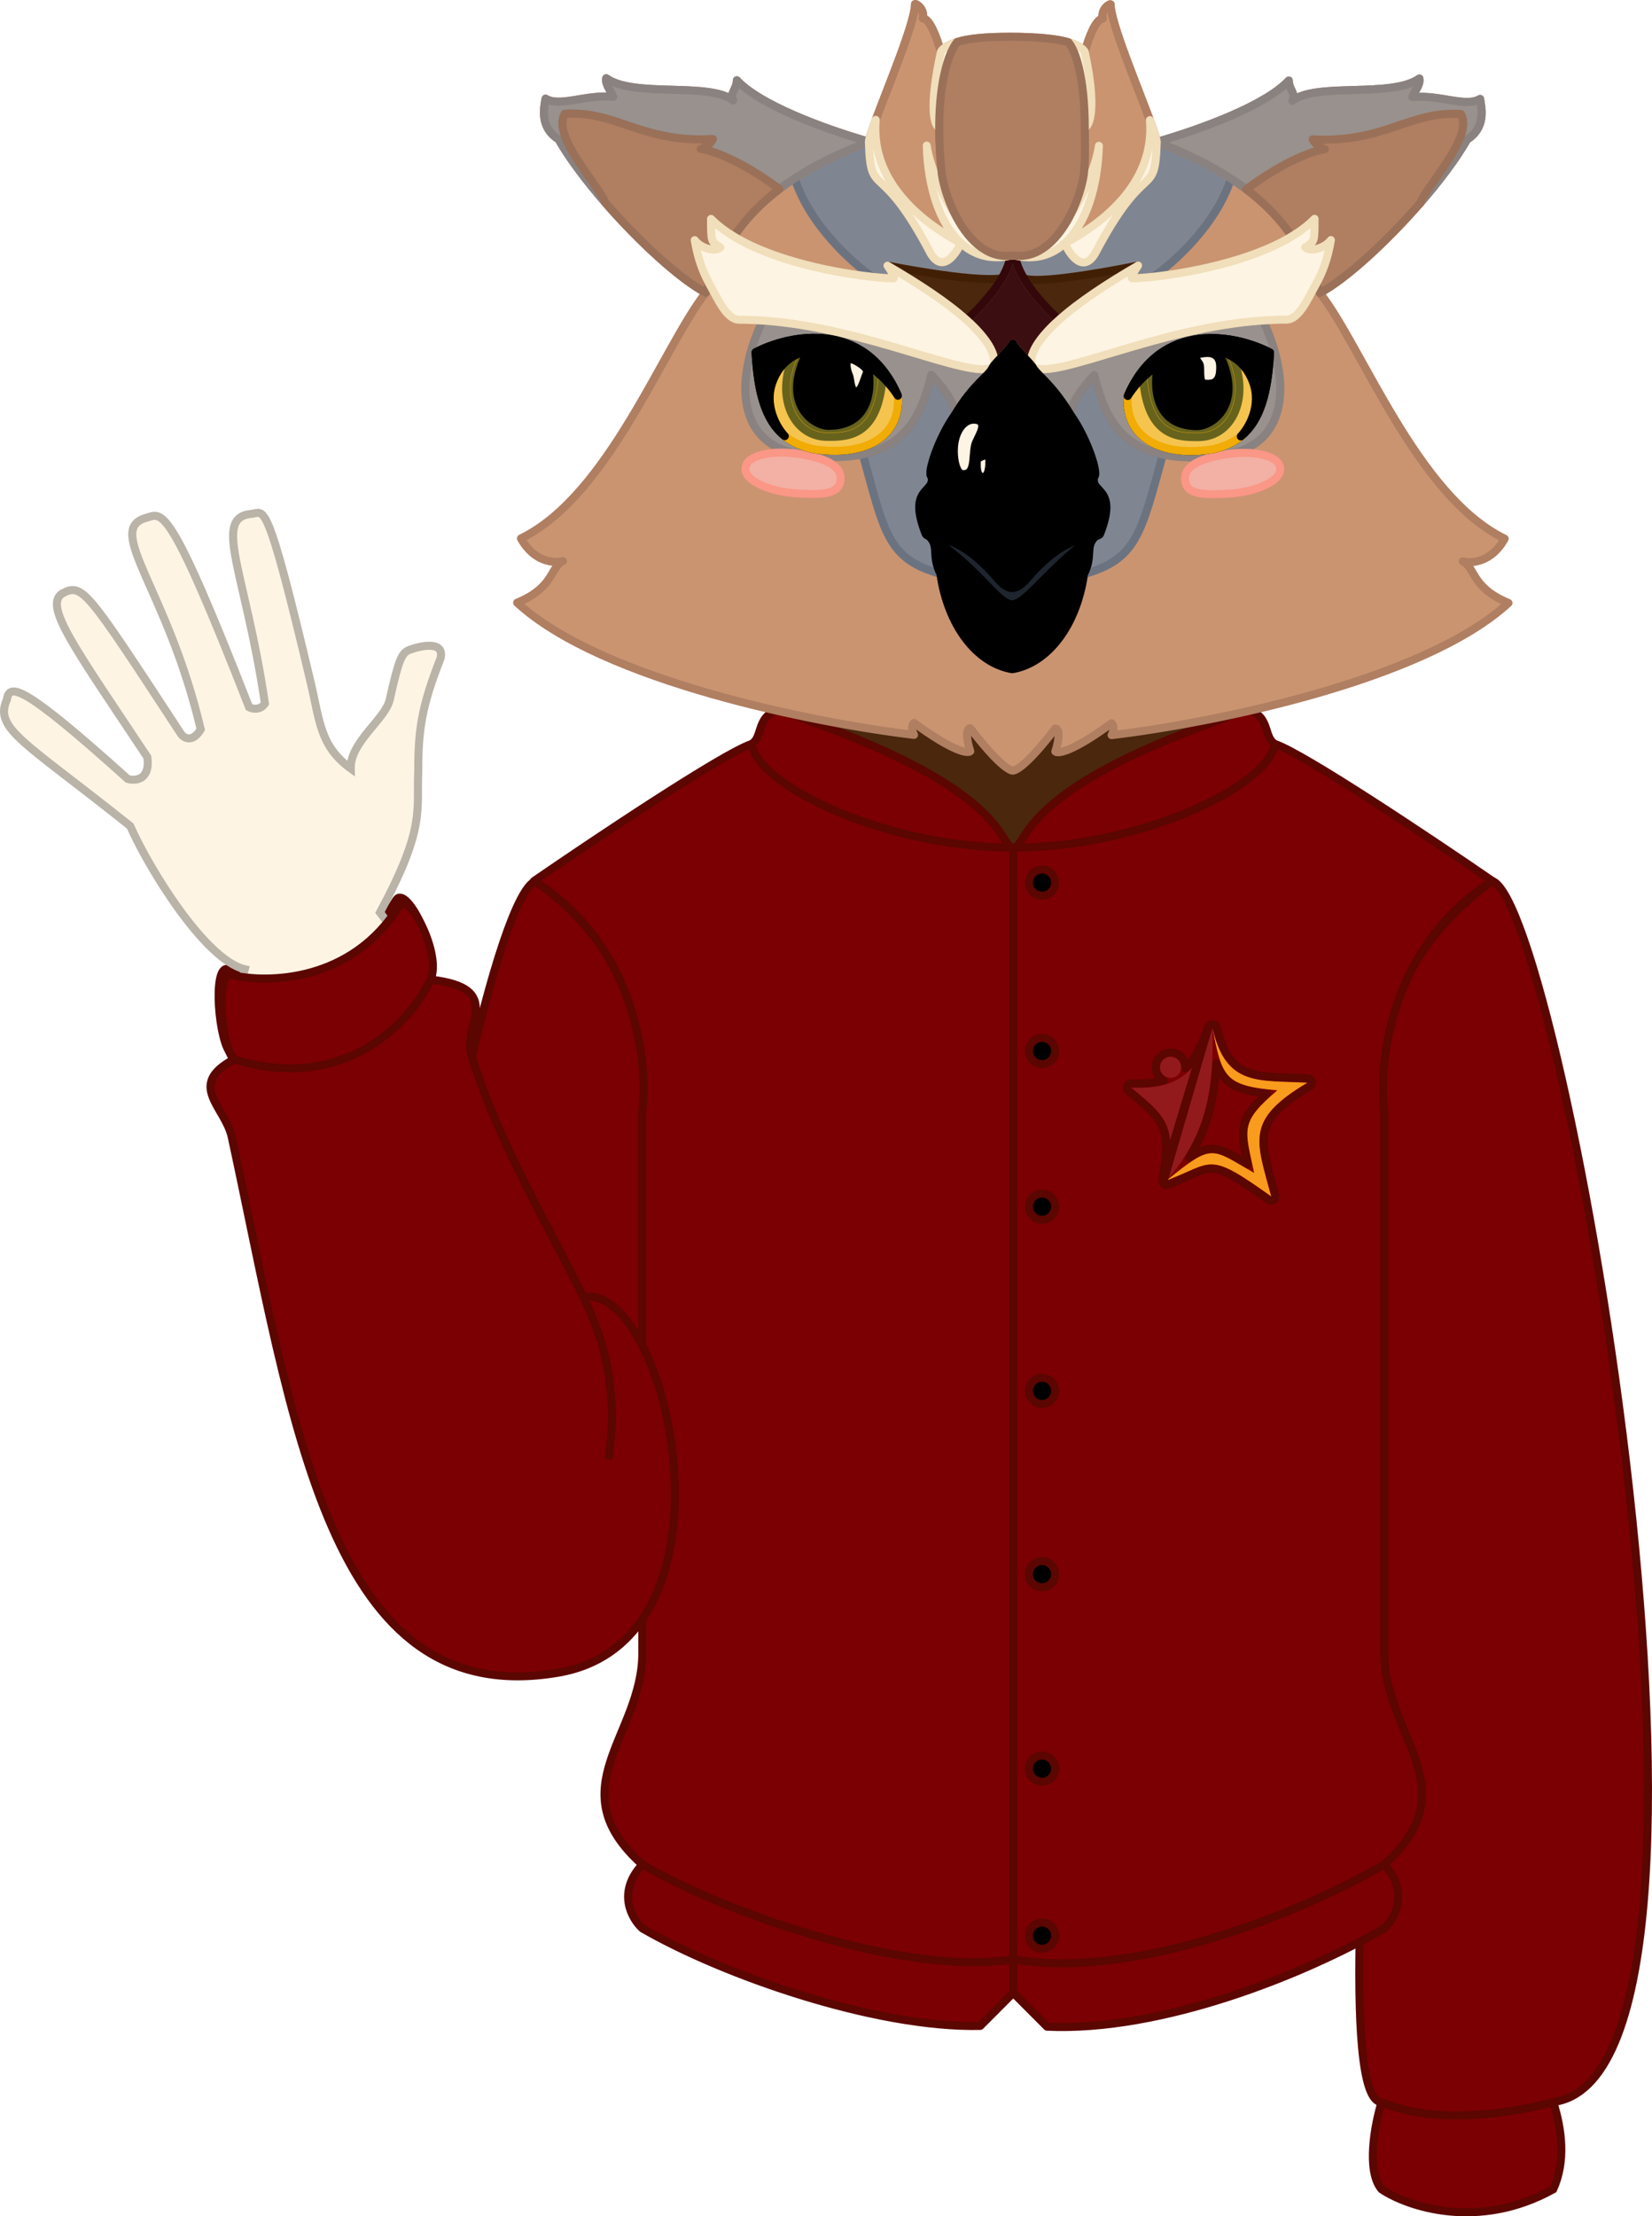 <?xml version="1.0" encoding="UTF-8"?> <svg xmlns="http://www.w3.org/2000/svg" viewBox="0 0 463.709 621.825" fill="none"><path fill-rule="evenodd" clip-rule="evenodd" d="M184.431 332.833C184.69 308.593 185.075 272.553 150.378 247.168C140.221 250.723 120.102 340.257 111.236 427.03C119.833 455.045 168.449 460.324 184.543 431.092C184.576 390.008 184.558 351.636 184.407 341.182C184.37 338.605 184.4 335.808 184.431 332.833Z" fill="#7B0003" stroke="#5B0600" stroke-width="2.254"></path><path d="M120.046 273.218C114.755 284.7 96.315 305.255 64.88 295.606C61.45 292.849 59.482 270.804 63.971 271.888C74.213 274.371 97.999 273.966 111.207 252.508C113.863 248.194 123.246 266.071 120.046 273.218Z" fill="#7B0003" stroke="#5B0600" stroke-width="2.254"></path><path d="M106.666 256.01C112.73 263.642 122.983 281.785 115.483 293.307C111.06 299.921 82.071 307.105 78.108 302.181C73.603 296.586 65.414 282.702 68.694 271.941C57.56 269.324 41.773 243.603 36.547 231.763C6.824 207.998 -1.774 204.521 1.938 196.273C2.614 191.601 6.395 192.039 35.85 218.547C38.048 219.178 42.227 218.837 41.359 212.428C21.009 181.777 12.279 170.168 17.408 166.545C23.165 163.524 23.995 164.981 50.833 205.969C51.697 207.116 54.01 208.462 56.347 204.659C47.092 165.511 29.581 148.92 40.714 145.375C45.462 144.247 46.582 138.719 69.919 198.429C70.842 198.913 73.023 199.377 74.361 197.375C68.944 160.774 59.645 145.39 70.364 144.197C74.208 144.037 74.446 137.516 87.336 192.039C89.736 202.193 89.855 209.382 98.445 215.612C98.295 208.13 108.169 201.795 109.403 196.273C111.841 185.368 112.688 183.163 114.967 182.321C118.389 181.058 124.913 179.779 123.635 184.774C118.277 198.375 117.403 204.944 117.403 216.312C116.898 227.497 119.482 232.218 106.666 256.01Z" fill="#FDF4E3" stroke="#B9B3A8" stroke-width="2.254"></path><path d="M418.87 247.168C379.604 275.698 384.911 317.669 384.568 341.275C384.356 355.969 384.406 425.787 384.491 480.822C384.491 493.446 376.044 589.768 387.801 589.768C402.917 596.535 426.212 592.588 435.969 589.768C495.894 581.941 438.679 254.055 418.87 247.168Z" fill="#7B0003"></path><path d="M435.969 614.258C439.564 606.494 438.424 597.342 435.969 589.768C426.21 592.588 402.917 596.535 387.801 589.768C385.956 595.765 383.371 609.056 387.801 614.258C395.088 619.118 414.921 625.922 435.969 614.258Z" fill="#7B0003"></path><path d="M387.801 589.768C385.956 595.765 383.371 609.056 387.801 614.258C395.088 619.118 414.921 625.922 435.969 614.258C439.566 606.494 438.424 597.342 435.969 589.768M387.801 589.768C376.044 589.768 384.491 493.446 384.491 480.822C384.406 425.787 384.356 355.969 384.568 341.275C384.911 317.669 379.604 275.698 418.87 247.168C438.679 254.055 495.894 581.941 435.969 589.768M387.801 589.768C402.917 596.535 426.212 592.588 435.969 589.768" stroke="#5B0600" stroke-width="2.254"></path><path d="M284.415 237.824C288.707 237.824 284.415 222.187 343.845 201.491L315.542 171.651H284.415H253.288L224.985 201.491C284.415 222.244 280.235 237.824 284.415 237.824Z" fill="#4A270D"></path><path d="M292.497 298.559C294.524 298.559 296.169 296.911 296.169 294.876C296.169 292.844 294.524 291.194 292.497 291.194C290.467 291.194 288.824 292.844 288.824 294.876C288.824 296.911 290.467 298.559 292.497 298.559Z" fill="black"></path><path d="M292.497 342.242C294.524 342.242 296.169 340.592 296.169 338.558C296.169 336.525 294.524 334.875 292.497 334.875C290.467 334.875 288.824 336.525 288.824 338.558C288.824 340.592 290.467 342.242 292.497 342.242Z" fill="black"></path><path d="M292.497 393.913C294.524 393.913 296.169 392.263 296.169 390.228C296.169 388.196 294.524 386.546 292.497 386.546C290.467 386.546 288.824 388.196 288.824 390.228C288.824 392.263 290.467 393.913 292.497 393.913Z" fill="black"></path><path d="M292.497 445.356C294.524 445.356 296.169 443.706 296.169 441.671C296.169 439.639 294.524 437.989 292.497 437.989C290.467 437.989 288.824 439.639 288.824 441.671C288.824 443.706 290.467 445.356 292.497 445.356Z" fill="black"></path><path d="M292.497 499.916C294.524 499.916 296.169 498.266 296.169 496.231C296.169 494.199 294.524 492.549 292.497 492.549C290.467 492.549 288.824 494.199 288.824 496.231C288.824 498.266 290.467 499.916 292.497 499.916Z" fill="black"></path><path d="M292.497 546.769C294.524 546.769 296.169 545.119 296.169 543.087C296.169 541.052 294.524 539.405 292.497 539.405C290.467 539.405 288.824 541.052 288.824 543.087C288.824 545.119 290.467 546.769 292.497 546.769Z" fill="black"></path><path d="M219.845 198.789C211.846 200.33 214.479 206.721 210.919 208.76C213.254 221.073 249.446 237.824 284.415 237.824C280.235 237.824 284.415 222.244 224.985 201.491C223.312 200.624 221.598 199.723 219.845 198.789Z" fill="#7B0003"></path><path d="M357.911 208.76C354.351 206.721 356.983 200.33 348.984 198.789C347.229 199.723 345.517 200.624 343.842 201.491C284.415 222.188 288.707 237.824 284.415 237.824C319.382 237.824 355.574 221.073 357.911 208.76Z" fill="#7B0003"></path><path d="M210.92 208.76C202.831 211.48 166.875 235.502 149.909 247.173C178.29 265.167 181.996 297.654 180.302 311.647V463.769C180.302 486.942 156.405 501.786 180.302 523.144C205.139 537.515 254.982 554.473 284.415 549.716V237.825C249.447 237.825 213.255 221.073 210.92 208.76Z" fill="#7B0003"></path><path fill-rule="evenodd" clip-rule="evenodd" d="M418.92 247.173C401.954 235.502 366 211.48 357.911 208.76C355.574 221.073 319.382 237.825 284.415 237.825V549.716C317.574 555.493 363.69 537.515 388.528 523.144C412.424 501.786 388.528 486.942 388.528 463.769V311.647C386.833 297.654 390.54 265.167 418.92 247.173ZM292.492 251.308C294.521 251.308 296.164 249.66 296.164 247.627C296.164 245.592 294.521 243.944 292.492 243.944C290.464 243.944 288.819 245.592 288.819 247.627C288.819 249.66 290.464 251.308 292.492 251.308ZM292.492 298.559C294.521 298.559 296.164 296.911 296.164 294.876C296.164 292.844 294.521 291.194 292.492 291.194C290.464 291.194 288.819 292.844 288.819 294.876C288.819 296.911 290.464 298.559 292.492 298.559ZM292.492 342.242C294.521 342.242 296.164 340.592 296.164 338.56C296.164 336.525 294.521 334.875 292.492 334.875C290.464 334.875 288.819 336.525 288.819 338.56C288.819 340.592 290.464 342.242 292.492 342.242ZM292.492 393.913C294.521 393.913 296.164 392.263 296.164 390.228C296.164 388.196 294.521 386.546 292.492 386.546C290.464 386.546 288.819 388.196 288.819 390.228C288.819 392.263 290.464 393.913 292.492 393.913ZM292.492 445.356C294.521 445.356 296.164 443.706 296.164 441.673C296.164 439.639 294.521 437.989 292.492 437.989C290.464 437.989 288.819 439.639 288.819 441.673C288.819 443.706 290.464 445.356 292.492 445.356ZM292.492 499.916C294.521 499.916 296.164 498.266 296.164 496.231C296.164 494.199 294.521 492.549 292.492 492.549C290.464 492.549 288.819 494.199 288.819 496.231C288.819 498.266 290.464 499.916 292.492 499.916ZM292.492 546.769C294.521 546.769 296.164 545.119 296.164 543.087C296.164 541.052 294.521 539.405 292.492 539.405C290.464 539.405 288.819 541.052 288.819 543.087C288.819 545.119 290.464 546.769 292.492 546.769Z" fill="#7B0003"></path><path d="M180.302 523.144C173.071 530.896 177.288 538.307 180.302 541.047C202.687 554.001 245.387 569.055 275.146 568.417L284.415 559.121V549.716C254.982 554.476 205.139 537.515 180.302 523.144Z" fill="#7B0003"></path><path d="M388.528 541.047C391.54 538.307 395.76 530.896 388.528 523.144C363.69 537.515 317.574 555.496 284.415 549.716V559.121L293.899 568.632C325.906 570.11 365.983 554.093 388.528 541.047Z" fill="#7B0003"></path><path d="M296.169 247.627C296.169 249.66 294.524 251.308 292.497 251.308C290.467 251.308 288.824 249.66 288.824 247.627C288.824 245.592 290.467 243.944 292.497 243.944C294.524 243.944 296.169 245.592 296.169 247.627Z" fill="black"></path><path d="M357.911 208.76C354.351 206.721 356.983 200.33 348.987 198.789C347.232 199.723 345.519 200.624 343.845 201.491M357.911 208.76C366 211.479 401.954 235.502 418.92 247.173C390.54 265.167 386.833 297.654 388.531 311.647V463.769C388.531 486.939 412.426 501.783 388.531 523.144M357.911 208.76C355.576 221.073 319.384 237.824 284.415 237.824M343.845 201.491C284.415 222.187 288.709 237.824 284.415 237.824M343.845 201.491L315.542 171.651H284.415H253.288L224.986 201.491M388.531 523.144C395.76 530.896 391.543 538.307 388.531 541.047C365.985 554.091 325.906 570.11 293.902 568.632L284.415 559.121M388.531 523.144C363.693 537.515 317.577 555.493 284.415 549.716M284.415 237.824C280.235 237.824 284.415 222.244 224.986 201.491M284.415 237.824V549.716M284.415 237.824C249.447 237.824 213.255 221.073 210.92 208.76M284.415 559.121L275.146 568.417C245.386 569.055 202.687 553.998 180.302 541.047C177.288 538.307 173.07 530.896 180.302 523.144M284.415 559.121V549.716M284.415 549.716C254.982 554.473 205.139 537.515 180.302 523.144M224.986 201.491C223.313 200.624 221.599 199.723 219.846 198.789C211.847 200.33 214.479 206.721 210.92 208.76M210.92 208.76C202.831 211.479 166.875 235.502 149.909 247.173C178.29 265.167 181.996 297.654 180.302 311.647V463.769C180.302 486.939 156.405 501.783 180.302 523.144M296.166 247.626C296.166 249.66 294.521 251.308 292.494 251.308C290.464 251.308 288.822 249.66 288.822 247.626C288.822 245.592 290.464 243.944 292.494 243.944C294.521 243.944 296.166 245.592 296.166 247.626ZM296.166 294.876C296.166 296.911 294.521 298.559 292.494 298.559C290.464 298.559 288.822 296.911 288.822 294.876C288.822 292.844 290.464 291.194 292.494 291.194C294.521 291.194 296.166 292.844 296.166 294.876ZM296.166 338.558C296.166 340.592 294.521 342.242 292.494 342.242C290.464 342.242 288.822 340.592 288.822 338.558C288.822 336.525 290.464 334.875 292.494 334.875C294.521 334.875 296.166 336.525 296.166 338.558ZM296.166 390.228C296.166 392.263 294.521 393.913 292.494 393.913C290.464 393.913 288.822 392.263 288.822 390.228C288.822 388.196 290.464 386.546 292.494 386.546C294.521 386.546 296.166 388.196 296.166 390.228ZM296.166 441.671C296.166 443.706 294.521 445.356 292.494 445.356C290.464 445.356 288.822 443.706 288.822 441.671C288.822 439.639 290.464 437.989 292.494 437.989C294.521 437.989 296.166 439.639 296.166 441.671ZM296.166 496.231C296.166 498.266 294.521 499.916 292.494 499.916C290.464 499.916 288.822 498.266 288.822 496.231C288.822 494.199 290.464 492.549 292.494 492.549C294.521 492.549 296.166 494.199 296.166 496.231ZM296.166 543.087C296.166 545.119 294.521 546.769 292.494 546.769C290.464 546.769 288.822 545.119 288.822 543.087C288.822 541.052 290.464 539.405 292.494 539.405C294.521 539.405 296.166 541.052 296.166 543.087Z" stroke="#5B0600" stroke-width="2.254" stroke-linejoin="round"></path><path fill-rule="evenodd" clip-rule="evenodd" d="M214.073 89.942C205.745 107.677 207.509 124.7 224.258 127.365C231.687 128.547 237.543 128.45 242.194 127.461C256.072 124.511 259.23 113.631 261.432 105.138C267.679 111.806 268.374 115.514 267.939 116.534C273.413 107.465 277.558 105.575 278.608 103.136C271.576 106.357 243.57 91.943 214.073 89.942ZM252.04 111.034C252.833 122.772 242.534 128.216 228.332 126.004C225.074 125.303 222.431 124.093 220.297 122.365C214.835 117.943 212.703 110.138 212.093 98.843C221.523 93.91 242.715 89.441 252.04 111.034Z" fill="#98918E"></path><path d="M224.257 127.365C217.641 126.312 209.206 127.365 209.206 131.561C209.206 135.303 216.973 137.95 222.73 138.365C229.803 138.876 235.056 138.933 235.857 135.303C236.971 130.254 230.482 128.355 224.257 127.365Z" fill="#F3B0A4"></path><path d="M228.332 126.004C242.534 128.216 252.833 122.772 252.04 111.034C250.53 108.67 248.676 106.573 246.608 104.794C245.589 121.354 238.007 121.354 232.236 121.354C222.956 121.354 218.77 109.56 224.489 99.135C221.197 100.402 218.496 102.918 216.959 106.895C214.288 113.654 218.071 120.024 220.297 122.364C222.431 124.093 225.074 125.303 228.332 126.004Z" fill="#F5C44E"></path><path d="M252.04 111.034C242.716 89.441 221.524 93.909 212.094 98.843C212.704 110.138 214.836 117.943 220.298 122.364C218.072 120.024 214.289 113.654 216.96 106.895C218.497 102.918 221.198 100.402 224.489 99.135C225.215 98.856 225.971 98.637 226.748 98.477C231.95 97.407 238.16 98.963 243.522 102.471C244.589 103.171 245.623 103.946 246.608 104.794C248.676 106.573 250.533 108.67 252.04 111.034Z" fill="black"></path><path d="M232.574 119.483C228.331 119.483 218.938 113.189 226.747 98.477C225.969 98.637 225.214 98.856 224.488 99.135C218.769 109.56 222.956 121.354 232.235 121.354C238.006 121.354 245.588 121.354 246.607 104.794C245.622 103.946 244.588 103.171 243.52 102.472C244.814 107.878 244.74 119.483 232.574 119.483Z" fill="#67631D"></path><path d="M226.749 98.477C218.94 113.188 228.333 119.483 232.576 119.483C244.742 119.483 244.815 107.878 243.522 102.471C238.16 98.963 231.951 97.407 226.749 98.477Z" fill="black"></path><path d="M268.671 11.782C265.714 12.72 264.397 13.835 264.089 14.581C260.602 30.594 262.327 35.391 263.624 35.788C263.649 21.54 266.731 14.014 268.671 11.782Z" fill="#FDF4E3"></path><path d="M283.61 71.739C276.806 72.525 271.336 66.751 267.916 59.831C265.617 56.995 260.922 46.902 260.129 40.835C260.444 52.465 263.759 62.776 269.691 68.182C273.361 71.527 278.033 72.996 283.61 71.739Z" fill="#FDF4E3"></path><path d="M264.092 14.581C262.959 10.385 260.922 5.168 259.055 5.168C259.6 2.492 257.17 0.953 256.85 1.142C256.85 6.168 249.426 23.897 245.816 33.634C244.231 52.062 260.469 63.29 269.694 68.182C263.762 62.776 260.444 52.465 260.129 40.835C260.922 46.902 265.619 56.995 267.919 59.831C266.164 56.278 264.949 52.424 264.374 49C263.839 44.075 263.619 39.681 263.627 35.788C262.329 35.391 260.604 30.594 264.092 14.581Z" fill="#CA9471"></path><path d="M243.892 39.757C244.156 48.341 244.922 49.061 247.608 51.588C250.103 53.935 254.258 57.841 261.207 71.058C264.554 76.683 268.259 71.485 269.694 68.182C260.472 63.29 244.231 52.062 245.816 33.634C244.701 36.64 243.95 38.884 243.892 39.757Z" fill="#FDF4E3"></path><path d="M218.769 53.037C213.126 57.309 209.094 61.762 205.989 66.349C217.765 73.492 235.422 76.657 244.91 77.687C239.365 73.907 227.233 63.085 223.07 50.026C221.539 51.019 220.109 52.023 218.769 53.037Z" fill="#CA9471"></path><path d="M218.768 53.037C207.587 44.727 199.398 42.083 196.701 41.799C198.693 41.209 199.794 39.701 200.096 39.021C180.009 40.155 173.049 30.969 158.508 31.932C154.83 38.283 167.957 51.779 169.916 56.882C179.521 67.927 191.016 78.405 198.115 82.115C198.442 81.281 198.773 80.45 199.113 79.621C197.28 76.342 195.815 72.377 195.004 67.372C196.531 69.527 200.718 70.888 202.189 69.414C199.587 67.713 199.587 68.087 199.587 61.418C201.389 63.241 203.564 64.879 205.988 66.349C209.093 61.762 213.125 57.309 218.768 53.037Z" fill="#B07E61"></path><path d="M243.892 39.758C230.935 36.015 213.168 29.381 206.831 22.52C206.831 25.015 204.681 26.262 205.812 28.19C199.08 22.917 177.974 27.51 170.166 21.953C169.826 23.654 171.354 25.298 172.146 27.169C164.394 26.432 157.152 30.118 153.134 27.68C152.654 30.367 151.494 35.732 156.776 39.077C159.868 44.486 164.603 50.771 169.918 56.882C167.959 51.779 154.832 38.283 158.51 31.932C173.051 30.969 180.011 40.155 200.098 39.021C199.796 39.701 198.695 41.209 196.703 41.799C199.4 42.083 207.589 44.727 218.77 53.037C220.11 52.023 221.54 51.019 223.071 50.026C228.576 46.454 235.375 43.021 243.892 39.758Z" fill="#98918E"></path><path fill-rule="evenodd" clip-rule="evenodd" d="M354.509 89.918C362.838 107.653 361.073 124.772 344.325 127.437C336.895 128.619 331.038 128.522 326.386 127.533C312.507 124.584 309.353 113.703 307.15 105.21C300.903 111.878 300.208 115.587 300.641 116.606C295.169 107.537 291.164 105.37 289.949 103.136C296.981 106.357 325.011 91.919 354.509 89.918ZM316.542 111.107C315.75 122.844 326.049 128.288 340.25 126.076C343.507 125.375 346.149 124.165 348.284 122.437C353.746 118.015 355.879 110.21 356.488 98.915C347.059 93.982 325.866 89.513 316.542 111.107Z" fill="#98918E"></path><path d="M344.327 127.437C350.944 126.385 359.378 127.437 359.378 131.634C359.378 135.376 351.611 138.023 345.854 138.438C338.783 138.948 333.528 139.005 332.728 135.376C331.613 130.326 338.103 128.428 344.327 127.437Z" fill="#F3B0A4"></path><path d="M340.252 126.076C326.049 128.288 315.752 122.844 316.545 111.106C318.052 108.742 319.909 106.645 321.977 104.866C322.994 121.427 330.576 121.427 336.348 121.427C345.627 121.427 349.814 109.632 344.095 99.207C347.384 100.474 350.087 102.99 351.624 106.967C354.296 113.726 350.511 120.096 348.287 122.437C346.152 124.165 343.51 125.375 340.252 126.076Z" fill="#F5C44E"></path><path d="M316.545 111.106C325.869 89.513 347.062 93.982 356.491 98.915C355.881 110.21 353.749 118.015 348.287 122.436C350.511 120.096 354.296 113.726 351.624 106.967C350.089 102.99 347.387 100.474 344.095 99.207C343.37 98.928 342.615 98.709 341.835 98.549C336.635 97.479 330.426 99.035 325.061 102.544C323.996 103.243 322.961 104.018 321.977 104.866C319.909 106.645 318.052 108.742 316.545 111.106Z" fill="black"></path><path d="M336.005 119.556C340.25 119.556 349.642 113.261 341.835 98.55C342.612 98.71 343.367 98.928 344.092 99.207C349.812 109.632 345.624 121.427 336.345 121.427C330.573 121.427 322.991 121.427 321.974 104.866C322.959 104.018 323.994 103.243 325.059 102.545C323.766 107.95 323.841 119.556 336.005 119.556Z" fill="#67631D"></path><path d="M341.837 98.55C349.644 113.261 340.252 119.556 336.008 119.556C323.844 119.556 323.769 107.95 325.064 102.545C330.426 99.035 336.635 97.479 341.837 98.55Z" fill="black"></path><path d="M299.908 11.854C302.863 12.792 304.183 13.835 304.491 14.581C307.975 30.594 305.788 35.391 304.491 35.788C304.463 21.54 301.848 14.086 299.908 11.854Z" fill="#FDF4E3"></path><path d="M284.97 71.738C291.774 72.525 297.246 66.823 300.663 59.903C302.963 57.068 307.658 46.975 308.45 40.907C308.138 52.538 304.821 62.848 298.889 68.255C295.219 71.599 290.549 72.996 284.97 71.738Z" fill="#FDF4E3"></path><path d="M304.491 14.581C305.623 10.385 307.66 5.241 309.528 5.241C308.985 2.564 311.412 1.026 311.732 1.215C311.732 6.241 319.157 23.969 322.766 33.706C324.351 52.135 308.113 63.362 298.889 68.255C304.821 62.848 308.138 52.538 308.453 40.907C307.66 46.975 302.963 57.068 300.663 59.903C302.418 56.351 303.633 52.496 304.208 49.073C304.743 44.147 304.498 39.681 304.491 35.788C305.788 35.391 307.978 30.594 304.491 14.581Z" fill="#CA9471"></path><path d="M324.691 39.83C324.426 48.413 323.661 49.134 320.974 51.66C318.479 54.007 314.325 57.913 307.375 71.13C304.026 76.755 300.323 71.557 298.889 68.255C308.113 63.362 324.351 52.135 322.766 33.706C323.881 36.712 324.634 38.956 324.691 39.83Z" fill="#FDF4E3"></path><path d="M349.814 53.11C355.459 57.381 359.491 61.738 362.595 66.325C350.819 73.468 333.161 76.633 323.674 77.662C329.218 73.883 341.35 63.157 345.514 50.099C347.044 51.091 348.474 52.095 349.814 53.11Z" fill="#CA9471"></path><path d="M349.812 53.11C360.993 44.799 369.182 42.155 371.88 41.871C369.887 41.281 368.787 39.773 368.485 39.093C388.571 40.227 395.53 31.041 410.074 32.005C413.751 38.356 400.625 51.851 398.665 56.954C389.061 67.999 377.564 78.477 370.465 82.187C370.14 81.354 369.807 80.425 369.467 79.597C371.302 76.317 372.765 72.353 373.577 67.348C372.05 69.503 367.862 70.864 366.393 69.389C368.995 67.688 368.995 68.062 368.995 61.394C367.193 63.217 365.018 64.855 362.593 66.325C359.488 61.737 355.456 57.381 349.812 53.11Z" fill="#B07E61"></path><path d="M324.691 39.83C337.65 36.088 355.416 29.453 361.753 22.592C361.753 25.087 363.903 26.334 362.773 28.262C369.505 22.989 390.61 27.582 398.42 22.025C398.76 23.726 397.23 25.371 396.44 27.242C404.189 26.504 411.434 30.19 415.451 27.752C415.931 30.439 417.091 35.804 411.809 39.149C408.716 44.558 403.982 50.843 398.667 56.954C400.625 51.851 413.753 38.356 410.076 32.005C395.533 31.041 388.573 40.227 368.487 39.093C368.79 39.773 369.89 41.281 371.882 41.871C369.185 42.155 360.996 44.799 349.814 53.11C348.474 52.095 347.044 51.091 345.514 50.099C340.01 46.526 333.211 43.093 324.691 39.83Z" fill="#98918E"></path><path d="M283.612 10.313C276.463 10.313 271.708 10.82 268.676 11.782C266.734 14.014 263.654 21.54 263.627 35.788C263.619 39.681 263.842 44.075 264.377 49C264.952 52.424 266.166 56.278 267.919 59.831C271.338 66.751 276.808 72.525 283.612 71.738H284.292H284.972C291.777 72.525 297.246 66.823 300.666 59.903C302.421 56.351 303.633 52.496 304.211 49.073C304.743 44.147 304.501 39.681 304.493 35.788C304.466 21.54 301.851 14.086 299.908 11.854C296.876 10.892 290.764 10.313 283.612 10.313Z" fill="#B07E61"></path><path d="M199.588 61.418C199.588 68.087 199.588 67.713 202.191 69.414C200.72 70.888 196.533 69.527 195.005 67.372C195.817 72.377 197.282 76.341 199.114 79.621C201.497 83.884 203.945 89.714 207.51 89.714C209.701 89.714 211.891 89.794 214.074 89.942C243.57 91.943 271.576 106.357 278.61 103.136C280.388 99.848 276.628 94.584 271.334 89.805C265.819 84.823 257.82 79.581 249.098 74.517C251.408 77.783 251.04 78.259 250.568 78.089C249.483 78.089 247.501 77.967 244.911 77.686C235.423 76.657 217.766 73.492 205.99 66.349C203.566 64.879 201.391 63.241 199.588 61.418Z" fill="#FDF4E3"></path><path d="M366.393 69.39C368.995 67.689 368.995 68.063 368.995 61.394C367.193 63.217 365.018 64.855 362.595 66.325C350.819 73.468 333.161 76.633 323.674 77.662C321.084 77.943 319.102 78.065 318.014 78.065C317.544 78.235 317.177 77.759 319.487 74.493C310.765 79.557 302.766 84.799 297.249 89.781C291.957 94.56 288.115 99.759 289.949 103.136C296.984 106.357 325.014 91.919 354.511 89.918C356.693 89.769 358.883 89.69 361.076 89.69C364.638 89.69 367.088 83.86 369.47 79.597C371.302 76.317 372.767 72.353 373.579 67.348C372.052 69.503 367.865 70.864 366.393 69.39Z" fill="#FDF4E3"></path><path d="M271.334 89.805C276.626 94.584 280.388 99.848 278.608 103.136C279.415 101.647 283.67 97.863 284.292 96.389C284.915 97.882 289.274 101.889 289.949 103.136C288.115 99.759 291.957 94.56 297.249 89.781C292.344 85.156 289.239 81.251 287.375 78.089C285.817 75.451 285.125 73.329 284.97 71.738H284.292H283.612C283.457 73.327 282.767 75.45 281.215 78.089C279.35 81.26 276.243 85.175 271.334 89.805Z" fill="#3B0F12"></path><path fill-rule="evenodd" clip-rule="evenodd" d="M249.097 74.517C251.405 77.783 251.038 78.259 250.568 78.089C249.481 78.089 247.5 77.968 244.909 77.687C239.364 73.907 227.233 63.084 223.069 50.026C228.574 46.454 235.373 43.021 243.891 39.757C244.155 48.341 244.921 49.061 247.607 51.588C250.103 53.935 254.258 57.841 261.204 71.058C264.554 76.683 268.259 71.485 269.691 68.182C273.363 71.527 278.033 72.996 283.612 71.739C283.457 73.327 282.765 75.45 281.213 78.089C272.941 79.337 249.097 74.517 249.097 74.517Z" fill="#7F8692"></path><path d="M249.096 74.517C257.817 79.581 265.816 84.823 271.334 89.805C276.243 85.175 279.348 81.26 281.213 78.089C272.941 79.337 249.096 74.517 249.096 74.517Z" fill="#4A270D"></path><path fill-rule="evenodd" clip-rule="evenodd" d="M319.484 74.493C317.177 77.759 317.542 78.235 318.014 78.065C319.099 78.065 321.082 77.943 323.671 77.662C329.216 73.883 341.347 63.157 345.512 50.099C340.007 46.526 333.208 43.093 324.689 39.83C324.426 48.413 323.661 49.134 320.974 51.66C318.479 54.007 314.325 57.913 307.375 71.13C304.026 76.755 300.323 71.557 298.889 68.255C295.219 71.599 290.549 72.996 284.97 71.738C285.125 73.329 285.817 75.451 287.375 78.089C292.439 80.115 319.484 74.493 319.484 74.493Z" fill="#7F8692"></path><path d="M297.249 89.781C302.766 84.799 310.765 79.557 319.484 74.493C319.484 74.493 292.439 80.115 287.375 78.089C289.239 81.252 292.344 85.156 297.249 89.781Z" fill="#4A270D"></path><path d="M267.939 116.534C268.374 115.513 267.679 111.806 261.432 105.137C259.23 113.631 256.072 124.511 242.194 127.46C248.305 149.706 249.21 156.803 263.979 160.999C261.319 155.725 263.809 153.23 260.697 150.394C260.114 150.199 259.927 150.053 259.792 149.706C254.585 136.381 262.677 138.536 261.432 133.659C260.132 132.941 263.412 122.942 267.939 116.534Z" fill="#7F8692"></path><path d="M307.15 105.21C300.906 111.878 300.211 115.587 300.643 116.606C305.171 123.014 308.453 133.013 307.15 133.731C305.908 138.608 313.997 136.453 308.793 149.778C308.658 150.126 308.13 150.272 307.548 150.466C304.436 153.302 306.925 155.798 304.266 161.071C319.034 156.875 320.279 149.778 326.389 127.533C312.51 124.584 309.355 113.703 307.15 105.21Z" fill="#7F8692"></path><path d="M267.939 116.534C263.412 122.942 260.132 132.941 261.432 133.659C262.677 138.536 254.585 136.381 259.792 149.706C259.927 150.053 260.114 150.199 260.697 150.394C263.152 151.216 269.764 152.104 280.33 164.619C280.953 165.243 282.425 166.929 284.122 166.929C285.82 166.929 287.63 165.243 288.252 164.619C298.819 152.104 305.091 151.288 307.548 150.466C308.128 150.272 308.655 150.126 308.79 149.778C313.997 136.453 305.905 138.608 307.15 133.731C308.453 133.013 305.171 123.014 300.643 116.606C295.171 107.537 291.164 105.37 289.949 103.136C289.274 101.889 284.915 97.882 284.29 96.389C283.67 97.863 279.413 101.647 278.608 103.136C277.558 105.575 273.413 107.465 267.939 116.534Z" fill="black"></path><path d="M260.694 150.394C263.807 153.23 261.317 155.725 263.977 160.999C266.014 175.344 274.048 186.062 284.12 187.763C294.191 186.062 302.228 175.417 304.263 161.071C306.923 155.798 304.433 153.302 307.545 150.466C296.286 156.948 288.419 169.545 284.12 169.545C279.99 169.545 274.728 159.339 260.694 150.394Z" fill="black"></path><path d="M284.12 166.929C282.423 166.929 280.953 165.243 280.33 164.619C269.761 152.104 263.149 151.215 260.694 150.394C274.728 159.339 279.99 169.545 284.12 169.545C288.419 169.545 296.286 156.948 307.545 150.466C305.091 151.288 298.819 152.104 288.252 164.619C287.627 165.243 285.817 166.929 284.12 166.929Z" fill="#7F8692"></path><path d="M274.166 117.823C271.229 117.215 268.661 119.927 267.939 124.061C267.319 127.633 268.166 132.877 270.146 133.02C273.881 133.289 272.911 128.54 273.711 124.911C274.126 123.04 277.728 118.56 274.166 117.823Z" fill="#FDF4E3"></path><path d="M240.321 101.306C236.457 99.135 237.706 104.045 238.289 105.292C238.873 106.539 238.572 109.702 240.321 109.828C241.509 109.914 242.052 108.117 243.099 105.178C243.382 104.384 244.183 103.479 240.321 101.306Z" fill="#FDF4E3"></path><path d="M275.798 127.986C274.163 128.625 274.163 129.12 274.163 129.971C274.163 130.821 274.048 133.7 275.798 133.826C276.986 133.912 277.728 132.524 277.728 129.403C277.728 128.666 277.433 127.346 275.798 127.986Z" fill="#FDF4E3"></path><path d="M338.015 99.084C333.318 99.645 336.515 101.07 336.8 102.545C337.083 104.018 336.43 107.521 338.178 107.647C340.42 107.809 342.515 107.597 342.515 103.168C342.515 102.456 342.712 98.522 338.015 99.084Z" fill="#FDF4E3"></path><path d="M198.117 82.115C186.292 97.085 170.845 139.103 146.232 151.067C149.898 157.735 155.605 158.08 158.001 157.418C154.379 159.232 155.624 164.789 145.156 169.099C169.056 191.1 229.388 202.989 256.567 206.184C255.57 204.278 256.152 203.159 256.567 202.838C267.521 210.867 271.656 211.475 272.353 210.776C270.724 205.605 271.673 204.312 272.353 204.312C280.5 214.972 283.612 216.22 284.292 216.22C284.97 216.22 288.082 215.044 296.231 204.384C296.911 204.384 297.861 205.677 296.231 210.849C296.929 211.548 301.063 210.94 312.017 202.91C312.432 203.231 313.012 204.35 312.017 206.256C339.195 203.061 399.527 191.173 423.428 169.171C412.961 164.861 414.206 159.305 410.584 157.49C412.978 158.152 418.685 157.808 422.353 151.139C397.74 139.175 382.294 97.158 370.467 82.187C370.14 81.354 369.81 80.425 369.47 79.597C367.088 83.86 364.64 89.69 361.076 89.69C358.883 89.69 356.693 89.769 354.511 89.918C362.84 107.653 361.076 124.772 344.327 127.437C350.941 126.385 359.378 127.437 359.378 131.634C359.378 135.376 351.609 138.023 345.854 138.438C338.78 138.948 333.528 139.005 332.726 135.376C331.613 130.326 338.103 128.428 344.327 127.437C336.898 128.619 331.041 128.522 326.389 127.533C320.279 149.778 319.034 156.875 304.266 161.071C302.228 175.417 294.194 186.062 284.122 187.763C274.051 186.062 266.016 175.345 263.979 160.999C249.211 156.803 248.306 149.706 242.195 127.461C237.543 128.45 231.687 128.547 224.258 127.365C230.483 128.355 236.972 130.254 235.857 135.303C235.057 138.933 229.804 138.876 222.731 138.365C216.974 137.95 209.207 135.303 209.207 131.561C209.207 127.365 217.642 126.313 224.258 127.365C207.51 124.7 205.745 107.677 214.074 89.942C211.891 89.794 209.701 89.714 207.51 89.714C203.945 89.714 201.497 83.885 199.114 79.621C198.775 80.45 198.443 81.281 198.117 82.115Z" fill="#CA9471"></path><path d="M264.092 14.581C262.959 10.385 260.924 5.168 259.057 5.168C259.6 2.492 257.17 0.953 256.85 1.142C256.85 6.168 249.427 23.897 245.817 33.634M264.092 14.581C264.399 13.835 265.719 12.72 268.676 11.782M264.092 14.581C260.607 30.594 262.329 35.391 263.627 35.788M245.817 33.634C244.702 36.64 243.95 38.884 243.892 39.757M245.817 33.634C244.232 52.062 260.472 63.29 269.694 68.182M268.676 11.782C271.708 10.82 276.463 10.313 283.612 10.313C290.764 10.313 296.876 10.892 299.908 11.854M268.676 11.782C266.734 14.014 263.654 21.54 263.627 35.788M263.627 35.788C263.619 39.681 263.842 44.075 264.374 49C264.952 52.424 266.164 56.278 267.919 59.831M243.892 39.757C230.935 36.015 213.168 29.381 206.831 22.52C206.831 25.015 204.681 26.262 205.812 28.19C199.08 22.917 177.974 27.51 170.165 21.953C169.826 23.654 171.354 25.298 172.146 27.169C164.394 26.432 157.152 30.118 153.134 27.68C152.654 30.367 151.493 35.732 156.776 39.077C159.868 44.486 164.603 50.771 169.917 56.882M243.892 39.757C235.374 43.021 228.575 46.454 223.07 50.026M243.892 39.757C244.156 48.341 244.922 49.061 247.609 51.588C250.105 53.935 254.258 57.841 261.207 71.058C264.557 76.683 268.261 71.485 269.694 68.182M169.917 56.882C179.523 67.927 191.018 78.405 198.117 82.115M169.917 56.882C167.959 51.779 154.832 38.283 158.51 31.932C173.051 30.969 180.011 40.154 200.097 39.02C199.796 39.701 198.695 41.209 196.703 41.799C199.4 42.083 207.589 44.727 218.77 53.037M223.07 50.026C221.54 51.019 220.11 52.023 218.77 53.037M223.07 50.026C227.234 63.084 239.366 73.907 244.911 77.687M269.694 68.182C273.363 71.527 278.033 72.996 283.612 71.738M269.694 68.182C263.762 62.776 260.447 52.465 260.132 40.835C260.924 46.902 265.619 56.995 267.919 59.831M198.117 82.115C186.292 97.085 170.845 139.102 146.232 151.067C149.898 157.735 155.605 158.08 158.001 157.418C154.379 159.232 155.624 164.789 145.156 169.099C169.056 191.1 229.388 202.989 256.567 206.184C255.57 204.278 256.152 203.159 256.567 202.838C267.521 210.867 271.656 211.475 272.353 210.776C270.724 205.605 271.673 204.312 272.353 204.312C280.5 214.972 283.612 216.22 284.292 216.22C284.97 216.22 288.082 215.044 296.231 204.384C296.911 204.384 297.861 205.677 296.231 210.849C296.929 211.548 301.063 210.939 312.017 202.91C312.432 203.231 313.012 204.35 312.017 206.256C339.195 203.061 399.527 191.172 423.428 169.171C412.961 164.861 414.206 159.305 410.584 157.49C412.978 158.152 418.685 157.807 422.353 151.139C397.74 139.175 382.294 97.158 370.467 82.187M198.117 82.115C198.443 81.281 198.775 80.45 199.114 79.621M370.467 82.187C377.567 78.477 389.061 67.999 398.667 56.954M370.467 82.187C370.14 81.354 369.81 80.425 369.47 79.597M199.114 79.621C197.282 76.341 195.817 72.377 195.006 67.372C196.533 69.527 200.72 70.888 202.191 69.414C199.588 67.713 199.588 68.087 199.588 61.418C201.391 63.241 203.566 64.879 205.99 66.349M199.114 79.621C201.497 83.884 203.945 89.714 207.51 89.714C209.701 89.714 211.891 89.794 214.074 89.942M299.908 11.854C302.866 12.792 304.186 13.835 304.493 14.581M299.908 11.854C301.851 14.086 304.466 21.54 304.493 35.788M218.77 53.037C213.127 57.309 209.095 61.762 205.99 66.349M205.99 66.349C217.766 73.492 235.423 76.657 244.911 77.687M278.61 103.136C280.388 99.848 276.628 94.584 271.334 89.805M278.61 103.136C277.56 105.575 273.413 107.465 267.939 116.534M278.61 103.136C271.576 106.357 243.57 91.943 214.074 89.942M278.61 103.136C279.415 101.647 283.67 97.863 284.292 96.389C284.915 97.882 289.274 101.889 289.952 103.136M271.334 89.805C265.819 84.823 257.82 79.581 249.098 74.517M271.334 89.805C276.243 85.175 279.35 81.26 281.215 78.089M267.939 116.534C268.374 115.513 267.679 111.806 261.432 105.137C259.23 113.631 256.072 124.511 242.195 127.461M267.939 116.534C263.414 122.942 260.132 132.941 261.432 133.659C262.677 138.536 254.585 136.381 259.792 149.706C259.927 150.053 260.114 150.199 260.697 150.394M214.074 89.942C205.745 107.677 207.51 124.7 224.258 127.365M289.952 103.136C288.115 99.759 291.957 94.56 297.249 89.781M289.952 103.136C291.164 105.37 295.171 107.537 300.643 116.606M289.952 103.136C296.984 106.357 325.014 91.919 354.511 89.918M249.098 74.517C251.408 77.783 251.04 78.259 250.568 78.089C249.483 78.089 247.501 77.968 244.911 77.687M249.098 74.517C249.098 74.517 272.943 79.337 281.215 78.089M281.215 78.089C282.767 75.45 283.46 73.327 283.612 71.738M224.258 127.365C217.642 126.312 209.207 127.365 209.207 131.561C209.207 135.303 216.974 137.95 222.731 138.365C229.804 138.876 235.057 138.933 235.857 135.303C236.972 130.254 230.483 128.355 224.258 127.365ZM224.258 127.365C231.687 128.547 237.543 128.45 242.195 127.461M242.195 127.461C248.306 149.706 249.211 156.803 263.979 160.999M260.697 150.394C263.809 153.23 261.319 155.725 263.979 160.999M260.697 150.394C263.152 151.215 269.764 152.104 280.33 164.619C280.953 165.243 282.425 166.929 284.122 166.929C285.82 166.929 287.63 165.243 288.255 164.619C298.821 152.104 305.093 151.288 307.548 150.466M260.697 150.394C274.731 159.339 279.993 169.545 284.122 169.545C288.422 169.545 296.286 156.948 307.548 150.466M283.612 71.738C276.808 72.525 271.338 66.751 267.919 59.831M283.612 71.738H284.292H284.97M284.97 71.738C291.777 72.525 297.246 66.823 300.666 59.903M284.97 71.738C290.549 72.996 295.221 71.6 298.891 68.255M284.97 71.738C285.125 73.329 285.817 75.451 287.375 78.089M252.04 111.034C252.833 122.772 242.534 128.216 228.332 126.004C225.074 125.303 222.432 124.092 220.298 122.364M252.04 111.034C242.716 89.441 221.523 93.91 212.093 98.843C212.704 110.138 214.835 117.943 220.298 122.364M252.04 111.034C250.53 108.67 248.676 106.573 246.608 104.794M220.298 122.364C218.072 120.024 214.289 113.654 216.959 106.895C218.496 102.918 221.198 100.402 224.489 99.135M246.608 104.794C245.623 103.946 244.589 103.171 243.522 102.471M246.608 104.794C245.59 121.354 238.008 121.354 232.236 121.354C222.957 121.354 218.77 109.56 224.489 99.135M224.489 99.135C225.215 98.856 225.97 98.637 226.748 98.477M226.748 98.477C218.94 113.188 228.332 119.483 232.576 119.483C244.741 119.483 244.815 107.878 243.522 102.471M226.748 98.477C231.95 97.407 238.159 98.963 243.522 102.471M263.979 160.999C266.016 175.344 274.051 186.062 284.122 187.763C294.194 186.062 302.228 175.417 304.266 161.071M304.266 161.071C319.034 156.875 320.279 149.778 326.389 127.533M304.266 161.071C306.925 155.798 304.436 153.302 307.548 150.466M307.548 150.466C308.13 150.272 308.658 150.126 308.793 149.778C313.997 136.453 305.908 138.608 307.15 133.731C308.453 133.013 305.171 123.014 300.643 116.606M304.493 14.581C305.623 10.385 307.66 5.241 309.528 5.241C308.985 2.564 311.415 1.026 311.735 1.215C311.735 6.241 319.157 23.969 322.769 33.706M304.493 14.581C307.978 30.594 305.79 35.391 304.493 35.788M322.769 33.706C323.884 36.712 324.634 38.956 324.691 39.83M322.769 33.706C324.351 52.135 308.113 63.362 298.891 68.255M304.493 35.788C304.501 39.681 304.743 44.147 304.208 49.073C303.633 52.496 302.418 56.351 300.666 59.903M324.691 39.83C337.65 36.088 355.416 29.453 361.753 22.592C361.753 25.087 363.903 26.334 362.77 28.262C369.505 22.989 390.61 27.582 398.42 22.025C398.757 23.726 397.23 25.371 396.437 27.242C404.189 26.504 411.434 30.19 415.451 27.752C415.931 30.439 417.091 35.804 411.809 39.15C408.716 44.558 403.982 50.843 398.667 56.954M324.691 39.83C333.211 43.093 340.01 46.526 345.514 50.099M324.691 39.83C324.429 48.413 323.661 49.134 320.977 51.66C318.479 54.007 314.327 57.913 307.378 71.13C304.028 76.755 300.323 71.557 298.891 68.255M398.667 56.954C400.625 51.851 413.753 38.356 410.074 32.005C395.533 31.041 388.573 40.227 368.487 39.093C368.787 39.773 369.89 41.281 371.882 41.871C369.185 42.155 360.996 44.799 349.814 53.11M345.514 50.099C347.044 51.091 348.474 52.095 349.814 53.11M345.514 50.099C341.35 63.157 329.218 73.883 323.674 77.662M298.891 68.255C304.823 62.848 308.138 52.538 308.453 40.907C307.66 46.975 302.966 57.068 300.666 59.903M369.47 79.597C371.302 76.317 372.767 72.353 373.579 67.348C372.052 69.503 367.865 70.864 366.393 69.389C368.995 67.688 368.995 68.062 368.995 61.394C367.193 63.217 365.018 64.855 362.595 66.325M369.47 79.597C367.088 83.86 364.64 89.69 361.076 89.69C358.883 89.69 356.693 89.769 354.511 89.918M349.814 53.11C355.456 57.381 359.491 61.738 362.595 66.325M362.595 66.325C350.819 73.468 333.161 76.633 323.674 77.662M297.249 89.781C302.766 84.799 310.765 79.557 319.487 74.493M297.249 89.781C292.344 85.156 289.239 81.251 287.375 78.089M300.643 116.606C300.211 115.587 300.906 111.878 307.15 105.21C309.355 113.703 312.51 124.584 326.389 127.533M354.511 89.918C362.84 107.653 361.076 124.772 344.327 127.437M319.487 74.493C317.177 77.759 317.544 78.235 318.014 78.065C319.102 78.065 321.084 77.943 323.674 77.662M319.487 74.493C319.487 74.493 292.439 80.115 287.375 78.089M344.327 127.437C350.941 126.385 359.378 127.437 359.378 131.634C359.378 135.375 351.609 138.023 345.854 138.438C338.78 138.948 333.528 139.005 332.726 135.375C331.613 130.326 338.103 128.428 344.327 127.437ZM344.327 127.437C336.898 128.619 331.041 128.522 326.389 127.533M316.545 111.107C315.752 122.844 326.049 128.288 340.252 126.076C343.51 125.375 346.152 124.165 348.287 122.437M316.545 111.107C325.869 89.513 347.062 93.982 356.491 98.915C355.881 110.21 353.749 118.015 348.287 122.437M316.545 111.107C318.052 108.742 319.909 106.645 321.977 104.866M348.287 122.437C350.511 120.096 354.296 113.726 351.626 106.967C350.089 102.99 347.387 100.474 344.095 99.207M321.977 104.866C322.961 104.019 323.996 103.243 325.064 102.545M321.977 104.866C322.994 121.427 330.576 121.427 336.348 121.427C345.627 121.427 349.814 109.632 344.095 99.207M344.095 99.207C343.37 98.928 342.615 98.71 341.837 98.55M341.837 98.55C349.644 113.261 340.252 119.556 336.008 119.556C323.844 119.556 323.769 107.95 325.064 102.545M341.837 98.55C336.635 97.479 330.426 99.035 325.064 102.545M274.163 117.823C271.226 117.215 268.659 119.927 267.939 124.061C267.316 127.633 268.166 132.877 270.146 133.02C273.881 133.289 272.911 128.54 273.711 124.911C274.123 123.04 277.728 118.56 274.163 117.823ZM240.322 101.306C236.459 99.135 237.707 104.045 238.291 105.292C238.874 106.539 238.573 109.702 240.322 109.828C241.51 109.914 242.053 108.117 243.1 105.178C243.383 104.384 244.185 103.478 240.322 101.306ZM275.798 127.986C274.163 128.625 274.163 129.12 274.163 129.971C274.163 130.821 274.051 133.7 275.798 133.826C276.988 133.912 277.728 132.524 277.728 129.403C277.728 128.666 277.433 127.346 275.798 127.986ZM338.015 99.084C333.318 99.645 336.515 101.07 336.8 102.545C337.083 104.019 336.43 107.521 338.178 107.647C340.42 107.809 342.515 107.597 342.515 103.168C342.515 102.456 342.712 98.522 338.015 99.084Z" stroke="#B07E61" stroke-width="2.254" stroke-linejoin="round"></path><path d="M223.069 50.026C227.234 63.085 239.364 73.908 244.91 77.687M345.514 50.099C341.35 63.157 329.216 73.883 323.671 77.663" stroke="#6B7381" stroke-width="2.254" stroke-linejoin="round"></path><path d="M267.939 116.534C268.371 115.513 267.679 111.805 261.432 105.136C259.23 113.63 256.072 124.511 242.194 127.46C248.304 149.706 249.21 156.802 263.979 160.999C261.319 155.724 263.809 153.23 260.697 150.393C260.114 150.199 259.927 150.053 259.79 149.706C254.585 136.38 262.677 138.535 261.432 133.659C260.129 132.94 263.412 122.942 267.939 116.534Z" fill="#7F8692"></path><path d="M307.15 105.209C300.903 111.877 300.211 115.586 300.643 116.606C305.171 123.014 308.453 133.012 307.15 133.731C305.905 138.607 313.997 136.453 308.793 149.778C308.655 150.125 308.128 150.271 307.548 150.466C304.436 153.302 306.925 155.797 304.266 161.071C319.034 156.874 320.279 149.778 326.389 127.533C312.51 124.583 309.355 113.702 307.15 105.209Z" fill="#7F8692"></path><path d="M267.939 116.534C268.371 115.513 267.679 111.805 261.432 105.136C259.23 113.63 256.072 124.511 242.194 127.46C248.304 149.706 249.21 156.802 263.979 160.999C261.319 155.724 263.809 153.23 260.697 150.393C260.114 150.199 259.927 150.053 259.79 149.706C254.585 136.38 262.677 138.535 261.432 133.659C260.129 132.94 263.412 122.942 267.939 116.534Z" stroke="#6B7381" stroke-width="2.254" stroke-linejoin="round"></path><path d="M307.15 105.209C300.903 111.877 300.211 115.586 300.643 116.606C305.171 123.014 308.453 133.012 307.15 133.731C305.905 138.607 313.997 136.453 308.793 149.778C308.655 150.125 308.128 150.271 307.548 150.466C304.436 153.302 306.925 155.797 304.266 161.071C319.034 156.874 320.279 149.778 326.389 127.533C312.51 124.583 309.355 113.702 307.15 105.209Z" stroke="#6B7381" stroke-width="2.254" stroke-linejoin="round"></path><path fill-rule="evenodd" clip-rule="evenodd" d="M214.071 89.942C205.742 107.677 207.508 124.7 224.256 127.365C231.685 128.547 237.541 128.45 242.193 127.461C256.072 124.511 259.227 113.631 261.429 105.137C267.679 111.806 268.371 115.514 267.939 116.534C273.411 107.465 277.555 105.575 278.608 103.136C271.573 106.357 243.568 91.943 214.071 89.942Z" fill="#98918E"></path><path fill-rule="evenodd" clip-rule="evenodd" d="M354.509 89.918C362.838 107.653 361.073 124.772 344.325 127.437C336.895 128.619 331.038 128.522 326.386 127.533C312.507 124.584 309.353 113.703 307.148 105.21C300.901 111.878 300.208 115.587 300.641 116.606C295.169 107.537 291.164 105.37 289.949 103.136C296.981 106.357 325.011 91.919 354.509 89.918Z" fill="#98918E"></path><path fill-rule="evenodd" clip-rule="evenodd" d="M214.071 89.942C205.742 107.677 207.508 124.7 224.256 127.365C231.685 128.547 237.541 128.45 242.193 127.461C256.072 124.511 259.227 113.631 261.429 105.137C267.679 111.806 268.371 115.514 267.939 116.534C273.411 107.465 277.555 105.575 278.608 103.136C271.573 106.357 243.568 91.943 214.071 89.942Z" stroke="#898280" stroke-width="2.254" stroke-linejoin="round"></path><path fill-rule="evenodd" clip-rule="evenodd" d="M354.509 89.918C362.838 107.653 361.073 124.772 344.325 127.437C336.895 128.619 331.038 128.522 326.386 127.533C312.507 124.584 309.353 113.703 307.148 105.21C300.901 111.878 300.208 115.587 300.641 116.606C295.169 107.537 291.164 105.37 289.949 103.136C296.981 106.357 325.011 91.919 354.509 89.918Z" stroke="#898280" stroke-width="2.254" stroke-linejoin="round"></path><path d="M249.096 74.517C257.817 79.581 265.816 84.823 271.334 89.805C276.243 85.175 279.35 81.26 281.215 78.089C272.941 79.336 249.096 74.517 249.096 74.517Z" fill="#4A270D"></path><path d="M297.249 89.78C302.763 84.799 310.763 79.557 319.484 74.492C319.484 74.492 292.439 80.115 287.375 78.089C289.239 81.251 292.344 85.156 297.249 89.78Z" fill="#4A270D"></path><path d="M281.215 78.089C279.35 81.26 276.243 85.175 271.334 89.805C265.816 84.823 257.817 79.581 249.096 74.517C249.096 74.517 272.941 79.336 281.215 78.089ZM281.215 78.089C282.765 75.45 283.457 73.327 283.612 71.738H284.29H284.97C285.125 73.329 285.817 75.45 287.375 78.089M287.375 78.089C289.239 81.251 292.344 85.156 297.249 89.781C302.763 84.799 310.763 79.557 319.484 74.493C319.484 74.493 292.439 80.115 287.375 78.089Z" stroke="#411F05" stroke-width="2.254" stroke-linejoin="round"></path><path d="M249.096 74.517C257.817 79.581 265.816 84.823 271.334 89.805C276.243 85.175 279.35 81.26 281.215 78.089C282.765 75.45 283.457 73.327 283.612 71.738H284.29H284.97C285.125 73.329 285.817 75.45 287.375 78.089C289.239 81.251 292.344 85.156 297.249 89.781C302.763 84.799 310.763 79.557 319.484 74.493" stroke="#34080B" stroke-width="2.254" stroke-linejoin="round"></path><path d="M224.257 127.365C217.641 126.312 209.206 127.365 209.206 131.56C209.206 135.303 216.973 137.95 222.729 138.365C229.802 138.876 235.056 138.932 235.857 135.303C236.971 130.254 230.481 128.355 224.257 127.365Z" fill="#F3B0A4"></path><path d="M344.327 127.437C350.944 126.385 359.378 127.437 359.378 131.634C359.378 135.376 351.611 138.023 345.854 138.438C338.783 138.948 333.528 139.005 332.728 135.376C331.613 130.326 338.103 128.428 344.327 127.437Z" fill="#F3B0A4"></path><path d="M224.257 127.365C217.641 126.312 209.206 127.365 209.206 131.56C209.206 135.303 216.973 137.95 222.729 138.365C229.802 138.876 235.056 138.932 235.857 135.303C236.971 130.254 230.481 128.355 224.257 127.365Z" stroke="#FA9786" stroke-width="2.254" stroke-linejoin="round"></path><path d="M344.327 127.437C350.944 126.385 359.378 127.437 359.378 131.634C359.378 135.376 351.611 138.023 345.854 138.438C338.783 138.948 333.528 139.005 332.728 135.376C331.613 130.326 338.103 128.428 344.327 127.437Z" stroke="#FA9786" stroke-width="2.254" stroke-linejoin="round"></path><path d="M264.092 14.581C262.959 10.385 260.924 5.168 259.055 5.168C259.6 2.492 257.17 0.953 256.85 1.142C256.85 6.168 249.427 23.897 245.817 33.634M304.491 14.581C305.623 10.385 307.66 5.241 309.528 5.241C308.985 2.564 311.412 1.026 311.735 1.215C311.735 6.241 319.157 23.969 322.766 33.706" stroke="#B07E61" stroke-width="2.254" stroke-linejoin="round"></path><path d="M218.768 53.037C207.587 44.727 199.399 42.083 196.701 41.799C198.693 41.209 199.794 39.701 200.096 39.021C180.009 40.155 173.05 30.969 158.508 31.933C154.83 38.283 167.957 51.779 169.916 56.882C179.521 67.927 191.017 78.405 198.116 82.115C198.442 81.281 198.773 80.45 199.113 79.621C197.28 76.342 195.815 72.377 195.004 67.373C196.532 69.527 200.718 70.888 202.19 69.414C199.587 67.713 199.587 68.087 199.587 61.419C201.39 63.241 203.564 64.88 205.988 66.349C209.093 61.762 213.126 57.309 218.768 53.037Z" fill="#B07E61"></path><path d="M243.892 39.758C230.935 36.016 213.168 29.381 206.831 22.52C206.831 25.015 204.681 26.263 205.813 28.191C199.079 22.917 177.974 27.51 170.166 21.953C169.826 23.654 171.354 25.299 172.146 27.17C164.394 26.433 157.151 30.119 153.135 27.68C152.654 30.367 151.493 35.732 156.776 39.078C159.867 44.486 164.603 50.771 169.918 56.883C167.959 51.779 154.831 38.284 158.509 31.933C173.051 30.969 180.011 40.155 200.098 39.021C199.795 39.701 198.694 41.21 196.703 41.8C199.4 42.083 207.589 44.728 218.77 53.038C220.109 52.024 221.54 51.02 223.07 50.027C228.576 46.454 235.374 43.021 243.892 39.758Z" fill="#98918E"></path><path d="M218.77 53.038C207.589 44.728 199.4 42.083 196.703 41.8C198.694 41.21 199.795 39.701 200.098 39.021C180.011 40.155 173.051 30.969 158.509 31.933C154.831 38.284 167.959 51.779 169.918 56.883M218.77 53.038C213.127 57.309 209.094 61.762 205.989 66.35C203.566 64.88 201.392 63.241 199.588 61.419C199.588 68.087 199.588 67.713 202.191 69.414C200.72 70.888 196.533 69.528 195.005 67.373C195.817 72.377 197.281 76.342 199.114 79.621C198.774 80.45 198.443 81.282 198.117 82.116C191.018 78.405 179.522 67.927 169.918 56.883M218.77 53.038C220.109 52.024 221.54 51.02 223.07 50.027C228.576 46.454 235.374 43.021 243.892 39.758C230.935 36.016 213.168 29.381 206.831 22.52C206.831 25.015 204.681 26.263 205.813 28.191C199.079 22.917 177.974 27.51 170.166 21.953C169.826 23.654 171.354 25.299 172.146 27.17C164.394 26.433 157.151 30.119 153.135 27.68C152.654 30.367 151.493 35.732 156.776 39.078C159.867 44.486 164.603 50.771 169.918 56.883M349.814 53.11C348.474 52.096 347.044 51.092 345.514 50.099C340.007 46.526 333.211 43.094 324.691 39.83C337.65 36.088 355.416 29.454 361.753 22.592C361.753 25.088 363.903 26.335 362.773 28.263C369.505 22.989 390.61 27.582 398.417 22.025C398.757 23.727 397.23 25.371 396.437 27.242C404.189 26.505 411.434 30.191 415.451 27.753C415.931 30.44 417.091 35.804 411.809 39.15C408.716 44.559 403.982 50.844 398.667 56.955" stroke="#898280" stroke-width="2.254" stroke-linecap="round" stroke-linejoin="round"></path><path d="M268.671 11.782C265.716 12.72 264.397 13.835 264.089 14.581C260.602 30.594 262.327 35.392 263.624 35.789C263.649 21.54 266.731 14.014 268.671 11.782Z" fill="#FDF4E3"></path><path d="M283.612 71.739C276.806 72.526 271.336 66.751 267.916 59.831C265.617 56.996 260.922 46.902 260.129 40.835C260.444 52.466 263.759 62.776 269.691 68.182C273.361 71.527 278.033 72.996 283.612 71.739Z" fill="#FDF4E3"></path><path d="M243.892 39.757C244.155 48.341 244.921 49.061 247.608 51.588C250.103 53.935 254.258 57.841 261.204 71.058C264.487 76.713 268.259 71.485 269.694 68.182C260.469 63.29 244.231 52.062 245.815 33.634C244.7 36.64 243.949 38.884 243.892 39.757Z" fill="#FDF4E3"></path><path d="M299.906 11.854C302.863 12.792 304.181 13.835 304.488 14.581C307.975 30.594 305.785 35.391 304.488 35.788C304.463 21.54 301.846 14.086 299.906 11.854Z" fill="#FDF4E3"></path><path d="M284.97 71.739C291.774 72.525 297.244 66.823 300.663 59.903C302.963 57.068 307.658 46.975 308.45 40.907C308.135 52.538 304.821 62.848 298.889 68.255C295.219 71.6 290.547 72.996 284.97 71.739Z" fill="#FDF4E3"></path><path d="M324.691 39.83C324.426 48.414 323.661 49.134 320.974 51.66C318.479 54.007 314.325 57.913 307.375 71.13C304.028 76.755 300.323 71.557 298.889 68.255C308.113 63.362 324.351 52.135 322.766 33.706C323.881 36.712 324.634 38.956 324.691 39.83Z" fill="#FDF4E3"></path><path d="M283.612 71.739C276.808 72.526 271.336 66.751 267.919 59.831C265.619 56.996 260.922 46.902 260.129 40.835C260.444 52.466 263.762 62.776 269.694 68.182M283.612 71.739C278.033 72.996 273.363 71.527 269.694 68.182M283.612 71.739H284.292H284.97M269.694 68.182C268.259 71.485 264.487 76.713 261.204 71.058C254.258 57.841 250.103 53.935 247.608 51.588C244.921 49.061 244.155 48.341 243.892 39.758C243.949 38.884 244.7 36.64 245.815 33.634C244.231 52.062 260.469 63.29 269.694 68.182ZM284.97 71.739C291.774 72.526 297.246 66.823 300.663 59.903C302.963 57.068 307.66 46.975 308.45 40.907C308.138 52.538 304.821 62.848 298.889 68.255M284.97 71.739C290.549 72.996 295.219 71.6 298.889 68.255M298.889 68.255C300.323 71.557 304.028 76.755 307.375 71.13C314.325 57.913 318.479 54.007 320.974 51.66C323.661 49.134 324.426 48.414 324.691 39.83C324.634 38.956 323.881 36.712 322.766 33.706C324.351 52.135 308.113 63.362 298.889 68.255ZM264.092 14.581C264.399 13.835 265.719 12.72 268.674 11.782C266.734 14.014 263.652 21.54 263.627 35.789C262.329 35.392 260.604 30.594 264.092 14.581ZM304.491 14.581C304.183 13.835 302.866 12.792 299.908 11.854C301.848 14.087 304.463 21.54 304.491 35.789C305.788 35.392 307.978 30.594 304.491 14.581Z" stroke="#F1DEBA" stroke-width="2.254" stroke-linejoin="round"></path><path d="M218.77 53.037C207.59 44.727 199.401 42.082 196.703 41.799C198.695 41.209 199.797 39.701 200.098 39.021C180.011 40.154 173.052 30.969 158.51 31.932C154.832 38.283 167.959 51.779 169.918 56.882C179.524 67.927 191.019 78.405 198.118 82.115C198.444 81.281 198.775 80.45 199.115 79.621C197.282 76.341 195.817 72.377 195.006 67.372C196.534 69.527 200.72 70.888 202.192 69.414C199.589 67.713 199.589 68.087 199.589 61.418C201.392 63.241 203.566 64.879 205.99 66.349C209.095 61.762 213.127 57.309 218.77 53.037Z" fill="#B07E61"></path><path d="M349.814 53.109C360.996 44.799 369.185 42.155 371.882 41.871C369.89 41.281 368.787 39.773 368.487 39.093C388.573 40.227 395.533 31.041 410.074 32.005C413.751 38.355 400.625 51.851 398.667 56.954C389.061 67.999 377.567 78.477 370.467 82.187C370.14 81.354 369.81 80.425 369.47 79.596C371.302 76.317 372.767 72.352 373.579 67.348C372.052 69.503 367.865 70.863 366.393 69.389C368.995 67.688 368.995 68.062 368.995 61.394C367.193 63.217 365.018 64.855 362.595 66.325C359.488 61.737 355.456 57.381 349.814 53.109Z" fill="#B07E61"></path><path d="M283.612 10.313C276.463 10.313 271.708 10.82 268.676 11.782C266.734 14.014 263.654 21.54 263.627 35.788C263.619 39.681 263.842 44.075 264.377 49C264.952 52.424 266.164 56.278 267.919 59.831C271.338 66.751 276.808 72.525 283.612 71.738H284.292H284.972C291.777 72.525 297.246 66.823 300.666 59.903C302.421 56.351 303.633 52.496 304.208 49.072C304.743 44.147 304.498 39.681 304.491 35.788C304.466 21.54 301.848 14.086 299.908 11.854C296.876 10.892 290.764 10.313 283.612 10.313Z" fill="#B07E61"></path><path d="M218.77 53.037C207.59 44.727 199.401 42.082 196.703 41.799C198.695 41.209 199.797 39.701 200.098 39.021C180.011 40.154 173.052 30.969 158.51 31.932C154.832 38.283 167.959 51.779 169.918 56.882C179.524 67.927 191.019 78.405 198.118 82.115C198.444 81.281 198.775 80.45 199.115 79.621C197.282 76.341 195.817 72.377 195.006 67.372C196.534 69.527 200.72 70.888 202.192 69.414C199.589 67.713 199.589 68.087 199.589 61.418C201.392 63.241 203.566 64.879 205.99 66.349C209.095 61.762 213.127 57.309 218.77 53.037Z" stroke="#9A7058" stroke-width="2.254" stroke-linejoin="round"></path><path d="M349.814 53.109C360.996 44.799 369.185 42.155 371.882 41.871C369.89 41.281 368.787 39.773 368.487 39.093C388.573 40.227 395.533 31.041 410.074 32.005C413.751 38.355 400.625 51.851 398.667 56.954C389.061 67.999 377.567 78.477 370.467 82.187C370.14 81.354 369.81 80.425 369.47 79.596C371.302 76.317 372.767 72.352 373.579 67.348C372.052 69.503 367.865 70.863 366.393 69.389C368.995 67.688 368.995 68.062 368.995 61.394C367.193 63.217 365.018 64.855 362.595 66.325C359.488 61.737 355.456 57.381 349.814 53.109Z" stroke="#9A7058" stroke-width="2.254" stroke-linejoin="round"></path><path d="M283.612 10.313C276.463 10.313 271.708 10.82 268.676 11.782C266.734 14.014 263.654 21.54 263.627 35.788C263.619 39.681 263.842 44.075 264.377 49C264.952 52.424 266.164 56.278 267.919 59.831C271.338 66.751 276.808 72.525 283.612 71.738H284.292H284.972C291.777 72.525 297.246 66.823 300.666 59.903C302.421 56.351 303.633 52.496 304.208 49.072C304.743 44.147 304.498 39.681 304.491 35.788C304.466 21.54 301.848 14.086 299.908 11.854C296.876 10.892 290.764 10.313 283.612 10.313Z" stroke="#9A7058" stroke-width="2.254" stroke-linejoin="round"></path><path d="M199.588 61.418C199.588 68.086 199.588 67.712 202.191 69.413C200.719 70.888 196.533 69.527 195.005 67.372C195.816 72.376 197.281 76.341 199.113 79.62C201.497 83.884 203.945 89.713 207.51 89.713C209.701 89.713 211.891 89.794 214.073 89.941C243.569 91.943 271.576 106.356 278.608 103.135C280.388 99.848 276.626 94.584 271.334 89.805C265.819 84.823 257.82 79.581 249.098 74.517C251.408 77.783 251.04 78.259 250.568 78.089C249.482 78.089 247.501 77.967 244.911 77.686C235.423 76.657 217.766 73.491 205.989 66.349C203.565 64.879 201.391 63.241 199.588 61.418Z" fill="#FDF4E3"></path><path d="M366.39 69.389C368.992 67.688 368.992 68.062 368.992 61.394C367.19 63.216 365.015 64.855 362.593 66.324C350.816 73.467 333.158 76.633 323.671 77.662C321.079 77.943 319.099 78.065 318.012 78.065C317.539 78.235 317.174 77.759 319.484 74.492C310.763 79.557 302.763 84.799 297.246 89.781C291.954 94.56 288.112 99.759 289.947 103.135C296.981 106.356 325.011 91.919 354.509 89.917C356.691 89.769 358.881 89.689 361.071 89.689C364.635 89.689 367.085 83.86 369.467 79.596C371.3 76.317 372.765 72.352 373.577 67.348C372.047 69.502 367.862 70.863 366.39 69.389Z" fill="#FDF4E3"></path><path d="M199.588 61.418C199.588 68.086 199.588 67.712 202.191 69.413C200.719 70.888 196.533 69.527 195.005 67.372C195.816 72.376 197.281 76.341 199.113 79.62C201.497 83.884 203.945 89.713 207.51 89.713C209.701 89.713 211.891 89.794 214.073 89.941C243.569 91.943 271.576 106.356 278.608 103.135C280.388 99.848 276.626 94.584 271.334 89.805C265.819 84.823 257.82 79.581 249.098 74.517C251.408 77.783 251.04 78.259 250.568 78.089C249.482 78.089 247.501 77.967 244.911 77.686C235.423 76.657 217.766 73.491 205.989 66.349C203.565 64.879 201.391 63.241 199.588 61.418Z" stroke="#F1DEBA" stroke-width="2.254" stroke-linejoin="round"></path><path d="M366.39 69.389C368.992 67.688 368.992 68.062 368.992 61.394C367.19 63.216 365.015 64.855 362.593 66.324C350.816 73.467 333.158 76.633 323.671 77.662C321.079 77.943 319.099 78.065 318.012 78.065C317.539 78.235 317.174 77.759 319.484 74.492C310.763 79.557 302.763 84.799 297.246 89.781C291.954 94.56 288.112 99.759 289.947 103.135C296.981 106.356 325.011 91.919 354.509 89.917C356.691 89.769 358.881 89.689 361.071 89.689C364.635 89.689 367.085 83.86 369.467 79.596C371.3 76.317 372.765 72.352 373.577 67.348C372.047 69.502 367.862 70.863 366.39 69.389Z" stroke="#F1DEBA" stroke-width="2.254" stroke-linejoin="round"></path><path d="M267.936 116.534C263.412 122.941 260.129 132.94 261.429 133.658C262.674 138.535 254.582 136.38 259.79 149.705C259.925 150.053 260.112 150.199 260.694 150.393C263.149 151.215 269.761 150.175 280.328 162.691C280.95 163.315 282.423 164.999 284.12 164.999C285.817 164.999 287.345 163.315 287.967 162.691C298.534 150.175 305.091 151.287 307.545 150.465C308.128 150.271 308.655 150.125 308.79 149.778C313.995 136.452 305.903 138.607 307.148 133.73C308.45 133.012 305.168 123.013 300.641 116.606C295.169 107.536 291.162 105.369 289.947 103.135C289.272 101.889 284.912 97.881 284.29 96.388C283.667 97.863 279.413 101.646 278.605 103.135C277.555 105.574 273.411 107.464 267.936 116.534Z" fill="black"></path><path d="M260.692 150.393C263.804 153.229 261.314 155.724 263.974 160.998C266.011 175.344 274.046 186.061 284.117 187.762C294.189 186.061 302.226 175.416 304.261 161.07C306.92 155.797 304.431 153.301 307.543 150.465C296.284 156.948 288.417 169.544 284.117 169.544C279.988 169.544 274.726 159.338 260.692 150.393Z" fill="black"></path><path d="M284.117 164.999C282.42 164.999 280.95 163.315 280.328 162.691C269.761 150.175 263.149 151.215 260.692 150.393C274.726 159.338 279.988 169.544 284.117 169.544C288.417 169.544 296.284 156.948 307.543 150.465C305.088 151.287 298.534 150.175 287.965 162.691C287.342 163.315 285.815 164.999 284.117 164.999Z" fill="#1F252F"></path><path d="M274.163 117.822C271.226 117.215 268.659 119.926 267.936 124.06C267.316 127.632 268.164 132.876 270.144 133.019C273.878 133.288 272.908 128.539 273.708 124.91C274.123 123.039 277.725 118.559 274.163 117.822Z" fill="#FDF4E3"></path><path d="M275.796 127.985C274.161 128.624 274.161 129.119 274.161 129.97C274.161 130.82 274.048 133.699 275.796 133.825C276.983 133.911 277.725 132.524 277.725 129.402C277.725 128.666 277.43 127.345 275.796 127.985Z" fill="#FDF4E3"></path><path d="M260.694 150.393C260.112 150.199 259.925 150.053 259.79 149.705C254.582 136.38 262.674 138.535 261.429 133.658C260.129 132.94 263.412 122.941 267.936 116.534C273.411 107.464 277.555 105.574 278.605 103.135C279.413 101.646 283.667 97.863 284.29 96.388C284.912 97.881 289.272 101.889 289.947 103.135C291.162 105.369 295.169 107.536 300.641 116.606C305.168 123.013 308.45 133.012 307.148 133.73C305.903 138.607 313.995 136.452 308.79 149.778C308.655 150.125 308.128 150.271 307.545 150.465M260.694 150.393C263.149 151.215 269.761 150.175 280.328 162.691C280.95 163.315 282.423 164.999 284.12 164.999C285.817 164.999 287.345 163.315 287.967 162.691C298.534 150.175 305.091 151.287 307.545 150.465M260.694 150.393C263.807 153.229 261.317 155.725 263.977 160.998C266.014 175.344 274.048 186.061 284.12 187.762C294.191 186.061 302.226 175.416 304.263 161.07C306.923 155.797 304.433 153.301 307.545 150.465M260.694 150.393C274.726 159.338 279.988 169.544 284.12 169.544C288.419 169.544 296.286 156.948 307.545 150.465M274.161 117.822C271.224 117.215 268.656 119.926 267.936 124.06C267.314 127.632 268.164 132.876 270.144 133.019C273.878 133.288 272.908 128.539 273.708 124.91C274.121 123.039 277.725 118.559 274.161 117.822ZM275.796 127.985C274.161 128.624 274.161 129.119 274.161 129.97C274.161 130.82 274.048 133.699 275.796 133.825C276.986 133.911 277.725 132.524 277.725 129.402C277.725 128.666 277.43 127.345 275.796 127.985Z" stroke="black" stroke-width="2.254" stroke-linejoin="round"></path><path fill-rule="evenodd" clip-rule="evenodd" d="M252.038 111.034C252.828 122.772 242.531 128.216 228.329 126.005C225.07 125.304 222.428 124.092 220.294 122.365C214.831 117.943 212.7 110.138 212.089 98.844C221.52 93.91 242.712 89.442 252.038 111.034Z" fill="#98918E"></path><path d="M228.33 126.005C242.532 128.216 252.83 122.772 252.038 111.034C250.528 108.67 248.674 106.574 246.606 104.795C245.587 121.355 238.005 121.355 232.234 121.355C222.954 121.355 218.767 109.561 224.487 99.136C221.195 100.402 218.494 102.919 216.957 106.896C214.286 113.655 218.069 120.025 220.295 122.365C222.429 124.093 225.071 125.304 228.33 126.005Z" fill="#F5C44E"></path><path d="M252.038 111.034C242.712 89.442 221.52 93.91 212.089 98.844C212.7 110.138 214.831 117.943 220.294 122.365C218.068 120.025 214.285 113.655 216.956 106.896C218.493 102.919 221.194 100.402 224.486 99.136C225.212 98.856 225.967 98.637 226.745 98.477C231.947 97.407 238.156 98.963 243.518 102.472C244.586 103.171 245.62 103.947 246.605 104.795C248.673 106.574 250.528 108.67 252.038 111.034Z" fill="black"></path><path d="M232.573 119.483C228.329 119.483 218.936 113.189 226.745 98.477C225.967 98.637 225.212 98.856 224.486 99.136C218.766 109.561 222.954 121.355 232.233 121.355C238.005 121.355 245.587 121.355 246.605 104.795C245.62 103.947 244.586 103.171 243.519 102.472C244.811 107.878 244.738 119.483 232.573 119.483Z" fill="#67631D"></path><path d="M226.747 98.477C218.938 113.189 228.331 119.483 232.574 119.483C244.74 119.483 244.813 107.878 243.52 102.472C238.158 98.963 231.949 97.407 226.747 98.477Z" fill="black"></path><path fill-rule="evenodd" clip-rule="evenodd" d="M316.542 111.107C315.75 122.844 326.046 128.288 340.25 126.077C343.507 125.376 346.149 124.165 348.284 122.438C353.746 118.016 355.879 110.21 356.488 98.916C347.059 93.983 325.866 89.514 316.542 111.107Z" fill="#98918E"></path><path d="M340.25 126.077C326.046 128.288 315.75 122.844 316.542 111.107C318.049 108.742 319.907 106.646 321.974 104.867C322.991 121.428 330.573 121.428 336.345 121.428C345.624 121.428 349.812 109.633 344.092 99.208C347.384 100.474 350.087 102.991 351.624 106.968C354.294 113.727 350.509 120.097 348.284 122.438C346.149 124.165 343.507 125.376 340.25 126.077Z" fill="#F5C44E"></path><path d="M316.542 111.107C325.866 89.514 347.059 93.983 356.488 98.916C355.879 110.21 353.746 118.016 348.284 122.438C350.509 120.097 354.294 113.727 351.624 106.968C350.087 102.991 347.384 100.474 344.092 99.208C343.367 98.928 342.612 98.71 341.835 98.55C336.633 97.479 330.423 99.035 325.061 102.545C323.994 103.243 322.959 104.019 321.974 104.867C319.907 106.646 318.049 108.742 316.542 111.107Z" fill="black"></path><path d="M336.005 119.556C340.247 119.556 349.642 113.261 341.832 98.55C342.61 98.71 343.365 98.928 344.092 99.208C349.812 109.633 345.624 121.427 336.343 121.427C330.573 121.427 322.991 121.427 321.972 104.867C322.959 104.019 323.991 103.243 325.059 102.545C323.766 107.95 323.839 119.556 336.005 119.556Z" fill="#67631D"></path><path d="M341.835 98.55C349.642 113.262 340.25 119.556 336.005 119.556C323.841 119.556 323.766 107.95 325.061 102.545C330.423 99.035 336.633 97.479 341.835 98.55Z" fill="black"></path><path d="M240.32 101.307C236.457 99.136 237.706 104.045 238.289 105.292C238.873 106.54 238.572 109.702 240.32 109.829C241.509 109.914 242.052 108.117 243.099 105.179C243.382 104.385 244.183 103.478 240.32 101.307Z" fill="#FDF4E3"></path><path d="M338.013 99.084C333.316 99.646 336.513 101.07 336.795 102.545C337.08 104.019 336.428 107.521 338.178 107.648C340.417 107.81 342.512 107.597 342.512 103.168C342.512 102.457 342.71 98.522 338.013 99.084Z" fill="#FDF4E3"></path><path d="M252.038 111.034C252.828 122.772 242.531 128.216 228.329 126.005C225.07 125.304 222.428 124.092 220.294 122.365M252.038 111.034C242.712 89.442 221.52 93.91 212.089 98.844C212.7 110.138 214.831 117.943 220.294 122.365M252.038 111.034C250.528 108.67 248.673 106.574 246.605 104.795M220.294 122.365C218.068 120.025 214.285 113.655 216.956 106.896C218.493 102.919 221.194 100.402 224.486 99.136M246.605 104.795C245.62 103.947 244.586 103.171 243.518 102.472M246.605 104.795C245.586 121.355 238.004 121.355 232.233 121.355C222.954 121.355 218.766 109.561 224.486 99.136M224.486 99.136C225.212 98.856 225.967 98.637 226.745 98.477M226.745 98.477C218.936 113.189 228.329 119.483 232.572 119.483C244.738 119.483 244.811 107.878 243.518 102.472M226.745 98.477C231.947 97.407 238.156 98.963 243.518 102.472M316.542 111.107C315.75 122.844 326.046 128.288 340.25 126.077C343.507 125.376 346.149 124.165 348.284 122.437M316.542 111.107C325.866 89.514 347.057 93.983 356.488 98.916C355.879 110.21 353.746 118.016 348.284 122.437M316.542 111.107C318.049 108.742 319.904 106.646 321.972 104.867M348.284 122.437C350.509 120.097 354.294 113.727 351.621 106.968C350.084 102.991 347.382 100.474 344.092 99.208M321.972 104.867C322.959 104.019 323.991 103.243 325.059 102.545M321.972 104.867C322.991 121.427 330.573 121.427 336.345 121.427C345.624 121.427 349.812 109.633 344.092 99.208M344.092 99.208C343.365 98.928 342.61 98.71 341.832 98.55M341.832 98.55C349.642 113.262 340.25 119.556 336.005 119.556C323.839 119.556 323.766 107.95 325.059 102.545M341.832 98.55C336.63 97.479 330.421 99.035 325.059 102.545M240.318 101.307C236.455 99.136 237.704 104.045 238.287 105.292C238.871 106.54 238.57 109.702 240.318 109.829C241.507 109.914 242.049 108.117 243.097 105.179C243.38 104.385 244.181 103.479 240.318 101.307ZM338.013 99.084C333.316 99.646 336.513 101.07 336.795 102.545C337.08 104.019 336.428 107.521 338.175 107.648C340.417 107.81 342.51 107.597 342.51 103.168C342.51 102.457 342.707 98.522 338.013 99.084Z" stroke="black" stroke-width="2.254" stroke-linejoin="round"></path><path d="M228.328 126.004C242.53 128.216 252.828 122.772 252.035 111.034C250.528 108.67 248.672 106.574 246.604 104.795C245.585 121.354 238.003 121.354 232.232 121.354C222.953 121.354 218.766 109.561 224.485 99.135C221.193 100.402 218.492 102.919 216.955 106.895C214.284 113.654 218.067 120.024 220.293 122.365C222.427 124.093 225.07 125.303 228.328 126.004Z" fill="#F5C44E"></path><path d="M340.25 126.076C326.049 128.288 315.75 122.844 316.542 111.106C318.049 108.742 319.907 106.646 321.974 104.867C322.991 121.427 330.573 121.427 336.345 121.427C345.624 121.427 349.812 109.633 344.092 99.207C347.384 100.474 350.087 102.991 351.624 106.968C354.294 113.726 350.511 120.097 348.284 122.437C346.149 124.165 343.507 125.375 340.25 126.076Z" fill="#F5C44E"></path><path d="M228.328 126.004C242.53 128.216 252.828 122.772 252.035 111.034C250.528 108.67 248.672 106.574 246.604 104.795C245.585 121.354 238.003 121.354 232.232 121.354C222.953 121.354 218.766 109.561 224.485 99.135C221.193 100.402 218.492 102.919 216.955 106.895C214.284 113.654 218.067 120.024 220.293 122.365C222.427 124.093 225.07 125.303 228.328 126.004Z" stroke="#F1AC05" stroke-width="2.254" stroke-linejoin="round"></path><path d="M340.25 126.076C326.049 128.288 315.75 122.844 316.542 111.106C318.049 108.742 319.907 106.646 321.974 104.867C322.991 121.427 330.573 121.427 336.345 121.427C345.624 121.427 349.812 109.633 344.092 99.207C347.384 100.474 350.087 102.991 351.624 106.968C354.294 113.726 350.511 120.097 348.284 122.437C346.149 124.165 343.507 125.375 340.25 126.076Z" stroke="#F1AC05" stroke-width="2.254" stroke-linejoin="round"></path><path d="M232.573 119.483C228.329 119.483 218.936 113.189 226.745 98.477C225.967 98.637 225.213 98.856 224.486 99.135C218.767 109.56 222.954 121.354 232.234 121.354C238.004 121.354 245.587 121.354 246.605 104.795C245.62 103.946 244.586 103.171 243.518 102.472C244.812 107.878 244.738 119.483 232.573 119.483Z" fill="#67631D"></path><path d="M226.747 98.477C218.938 113.189 228.331 119.483 232.575 119.483C244.74 119.483 244.813 107.878 243.52 102.472C238.158 98.963 231.949 97.407 226.747 98.477Z" fill="black"></path><path d="M336.005 119.556C340.247 119.556 349.639 113.261 341.832 98.55C342.61 98.71 343.365 98.928 344.09 99.207C349.812 109.632 345.622 121.427 336.343 121.427C330.571 121.427 322.991 121.427 321.972 104.867C322.956 104.018 323.991 103.243 325.059 102.545C323.766 107.95 323.839 119.556 336.005 119.556Z" fill="#67631D"></path><path d="M341.835 98.55C349.642 113.262 340.25 119.556 336.005 119.556C323.841 119.556 323.769 107.95 325.061 102.545C330.423 99.035 336.633 97.479 341.835 98.55Z" fill="black"></path><path d="M240.321 101.307C236.457 99.135 237.706 104.044 238.289 105.292C238.874 106.539 238.573 109.702 240.321 109.828C241.509 109.914 242.052 108.117 243.099 105.178C243.382 104.385 244.183 103.478 240.321 101.307Z" fill="#FDF4E3"></path><path d="M338.013 99.084C333.316 99.645 336.515 101.07 336.798 102.545C337.08 104.018 336.428 107.521 338.175 107.647C340.417 107.81 342.512 107.597 342.512 103.168C342.512 102.456 342.71 98.522 338.013 99.084Z" fill="#FDF4E3"></path><path d="M224.05 97.998C223.782 98.101 223.559 98.296 223.421 98.548C220.414 104.031 219.97 109.945 221.588 114.558C223.217 119.199 226.981 122.572 232.234 122.572C232.276 122.572 232.319 122.572 232.362 122.572C235.168 122.573 238.862 122.574 241.933 120.257C245.096 117.872 247.3 113.291 247.819 104.869C247.842 104.489 247.686 104.118 247.397 103.87C246.371 102.987 245.295 102.179 244.183 101.453C238.628 97.816 232.095 96.133 226.5 97.284C225.661 97.456 224.842 97.694 224.05 97.998ZM344.527 98.07C343.737 97.766 342.917 97.529 342.077 97.356C336.483 96.205 329.951 97.889 324.394 101.525L324.391 101.526C323.281 102.253 322.207 103.06 321.182 103.942C320.892 104.191 320.737 104.561 320.759 104.942C321.277 113.363 323.481 117.944 326.646 120.329C329.716 122.646 333.411 122.645 336.215 122.644H336.345C341.597 122.644 345.362 119.271 346.989 114.631C348.609 110.017 348.164 104.103 345.157 98.621C345.019 98.368 344.797 98.174 344.527 98.07Z" stroke="#67631D" stroke-width="2.254" stroke-linejoin="round"></path><path d="M252.038 111.034C242.712 89.442 221.52 93.91 212.089 98.844C212.7 110.138 214.831 117.943 220.294 122.365C218.068 120.025 214.285 113.655 216.956 106.896C218.493 102.919 221.194 100.402 224.486 99.136C225.212 98.856 225.967 98.637 226.745 98.477C231.947 97.407 238.156 98.963 243.518 102.472C244.586 103.171 245.62 103.947 246.605 104.795C248.673 106.574 250.528 108.67 252.038 111.034Z" fill="black"></path><path d="M226.747 98.477C218.938 113.189 228.331 119.483 232.574 119.483C244.74 119.483 244.813 107.878 243.52 102.472C238.158 98.963 231.949 97.407 226.747 98.477Z" fill="black"></path><path d="M316.542 111.107C325.866 89.514 347.059 93.983 356.488 98.916C355.879 110.21 353.746 118.016 348.284 122.438C350.509 120.097 354.294 113.727 351.624 106.968C350.087 102.991 347.384 100.474 344.092 99.208C343.367 98.928 342.612 98.71 341.835 98.55C336.633 97.479 330.423 99.035 325.061 102.545C323.994 103.243 322.959 104.019 321.974 104.867C319.907 106.646 318.049 108.742 316.542 111.107Z" fill="black"></path><path d="M341.835 98.55C349.642 113.262 340.25 119.556 336.005 119.556C323.841 119.556 323.766 107.95 325.061 102.545C330.423 99.035 336.633 97.479 341.835 98.55Z" fill="black"></path><path d="M240.32 101.307C236.457 99.136 237.706 104.045 238.289 105.292C238.873 106.54 238.572 109.702 240.32 109.829C241.509 109.914 242.052 108.117 243.099 105.179C243.382 104.385 244.183 103.478 240.32 101.307Z" fill="#FDF4E3"></path><path d="M338.013 99.084C333.316 99.646 336.513 101.07 336.795 102.545C337.08 104.019 336.428 107.521 338.178 107.648C340.417 107.81 342.512 107.597 342.512 103.168C342.512 102.457 342.71 98.522 338.013 99.084Z" fill="#FDF4E3"></path><path d="M226.745 98.477C218.936 113.189 228.329 119.483 232.572 119.483C244.738 119.483 244.811 107.878 243.518 102.472M226.745 98.477C231.947 97.407 238.156 98.963 243.518 102.472M226.745 98.477C225.967 98.637 225.212 98.856 224.486 99.136C221.194 100.402 218.493 102.919 216.956 106.896C214.285 113.655 218.068 120.025 220.294 122.365C214.831 117.943 212.7 110.138 212.089 98.844C221.52 93.91 242.712 89.442 252.038 111.034C250.528 108.67 248.673 106.574 246.605 104.795C245.62 103.947 244.586 103.171 243.518 102.472M341.832 98.55C349.642 113.262 340.25 119.556 336.005 119.556C323.839 119.556 323.766 107.95 325.059 102.545M341.832 98.55C336.63 97.479 330.421 99.035 325.059 102.545M341.832 98.55C342.61 98.71 343.365 98.928 344.092 99.208C347.382 100.474 350.084 102.991 351.621 106.968C354.294 113.727 350.509 120.097 348.284 122.437C353.746 118.016 355.879 110.21 356.488 98.916C347.057 93.983 325.866 89.514 316.542 111.107C318.049 108.742 319.904 106.646 321.972 104.867C322.959 104.019 323.991 103.243 325.059 102.545M240.318 101.307C236.455 99.136 237.704 104.045 238.287 105.292C238.871 106.54 238.57 109.702 240.318 109.829C241.507 109.914 242.049 108.117 243.097 105.179C243.38 104.385 244.181 103.479 240.318 101.307ZM338.013 99.084C333.316 99.646 336.513 101.07 336.795 102.545C337.08 104.019 336.428 107.521 338.175 107.648C340.417 107.81 342.51 107.597 342.51 103.168C342.51 102.457 342.707 98.522 338.013 99.084Z" stroke="black" stroke-width="2.254" stroke-linejoin="round"></path><path d="M331.538 299.459C331.538 301.088 330.213 302.411 328.581 302.411C326.949 302.411 325.624 301.088 325.624 299.459C325.624 297.826 326.949 296.506 328.581 296.506C330.213 296.506 331.538 297.826 331.538 299.459Z" fill="#921A1D"></path><path d="M340.36 288.582C340.705 305.708 338.685 318.502 327.449 331.201C330.306 315.995 327.744 313.485 317.542 305.166C333.558 305.855 336.368 298.229 340.36 288.582Z" fill="#921A1D"></path><path d="M340.36 288.582C344.202 304.971 353.221 303.001 366.97 303.788C349.377 314.222 352.631 319.979 356.818 335.678C338.783 322.784 340.802 326.131 327.449 331.201C340.607 320.569 339.817 322.144 352.039 329.083C349.427 316.779 347.849 315.01 358.543 305.905C343.71 304.673 343.022 302.163 340.36 288.582Z" fill="#F99B1C"></path><path d="M339.227 288.132C339.165 288.285 339.103 288.437 339.038 288.587C337.125 293.217 335.545 297.039 332.741 299.751C332.748 299.653 332.751 299.556 332.751 299.459C332.751 297.151 330.878 295.286 328.578 295.286C326.279 295.286 324.406 297.151 324.406 299.459C324.406 301.061 325.311 302.448 326.634 303.148C324.266 303.806 321.327 304.111 317.592 303.951C317.069 303.928 316.589 304.243 316.405 304.733C316.217 305.226 316.367 305.78 316.774 306.11C321.942 310.325 324.859 312.845 326.276 316.087C327.674 319.287 327.676 323.386 326.251 330.973L339.227 288.132ZM339.227 288.132C339.242 288.095 339.26 288.057 339.277 288.02C339.335 287.91 339.407 287.812 339.492 287.725C339.697 287.517 339.972 287.39 340.265 287.367C340.452 287.352 340.635 287.382 340.805 287.45C341.112 287.572 341.367 287.82 341.492 288.147C341.515 288.202 341.53 288.26 341.545 288.319C342.482 292.309 343.71 295.079 345.174 297.029C346.624 298.959 348.344 300.141 350.372 300.893C352.429 301.658 354.824 301.988 357.628 302.168C359.026 302.258 360.503 302.311 362.075 302.363L362.163 302.366C363.705 302.418 365.335 302.476 367.038 302.573C367.572 302.603 368.022 302.981 368.147 303.501C368.275 304.021 368.047 304.563 367.587 304.836C358.841 310.023 355.679 313.83 354.919 317.979C354.531 320.102 354.744 322.436 355.351 325.286C355.774 327.284 356.373 329.453 357.056 331.931C357.353 333.013 357.668 334.153 357.991 335.365C358.123 335.86 357.931 336.388 357.508 336.68C357.086 336.973 356.528 336.97 356.111 336.67C351.599 333.446 348.394 331.273 345.907 329.891C343.422 328.511 341.76 327.981 340.325 327.921C338.893 327.861 337.535 328.263 335.6 329.071C335 329.323 334.338 329.618 333.605 329.943C332.043 330.636 330.163 331.471 327.886 332.336C327.576 332.456 327.224 332.448 326.911 332.293C326.726 332.203 326.574 332.071 326.459 331.913L339.227 288.132ZM333.758 324.841C338.91 316.647 340.907 308.118 341.445 298.316C342.08 300.066 342.872 301.526 344.005 302.716C346.359 305.188 349.937 306.22 355.614 306.848C351.714 310.38 349.712 312.992 349.107 316.06C348.757 317.834 348.892 319.664 349.249 321.757C349.482 323.129 349.827 324.686 350.219 326.459C350.234 326.524 350.249 326.589 350.264 326.654C349.967 326.481 349.677 326.311 349.394 326.146C347.882 325.259 346.579 324.496 345.447 323.909C343.542 322.926 341.862 322.294 340.065 322.336C338.258 322.376 336.52 323.089 334.473 324.379C334.24 324.524 334.003 324.679 333.758 324.841Z" stroke="#5B0600" stroke-width="2.254" stroke-linejoin="round"></path><path d="M163.738 363.91C154.233 344.417 140.286 321.459 132.372 296.269C129.689 287.725 142.04 277.253 120.857 274.841C124.057 267.696 114.673 249.819 112.018 254.133C98.81 275.591 75.023 275.996 64.781 273.513C60.293 272.428 62.26 294.474 65.69 297.229C52.235 304.366 63.216 310.553 65.047 319.002C82.506 399.537 92.143 480.265 156.604 469.326C210.183 460.232 187.494 359.633 163.738 363.91Z" fill="#7B0003"></path><path d="M170.824 409.436C173.55 390.66 169.927 376.604 163.738 363.91M163.738 363.91C154.233 344.417 140.286 321.459 132.372 296.269C129.689 287.725 142.04 277.253 120.857 274.841M163.738 363.91C187.494 359.633 210.183 460.232 156.604 469.326C92.143 480.265 82.506 399.537 65.047 319.002C63.216 310.553 52.235 304.366 65.69 297.229M120.857 274.841C115.566 286.325 97.125 306.878 65.69 297.229M120.857 274.841C124.057 267.696 114.673 249.819 112.018 254.133C98.81 275.591 75.023 275.996 64.781 273.513C60.293 272.428 62.26 294.474 65.69 297.229" stroke="#5B0600" stroke-width="2.254"></path></svg> 